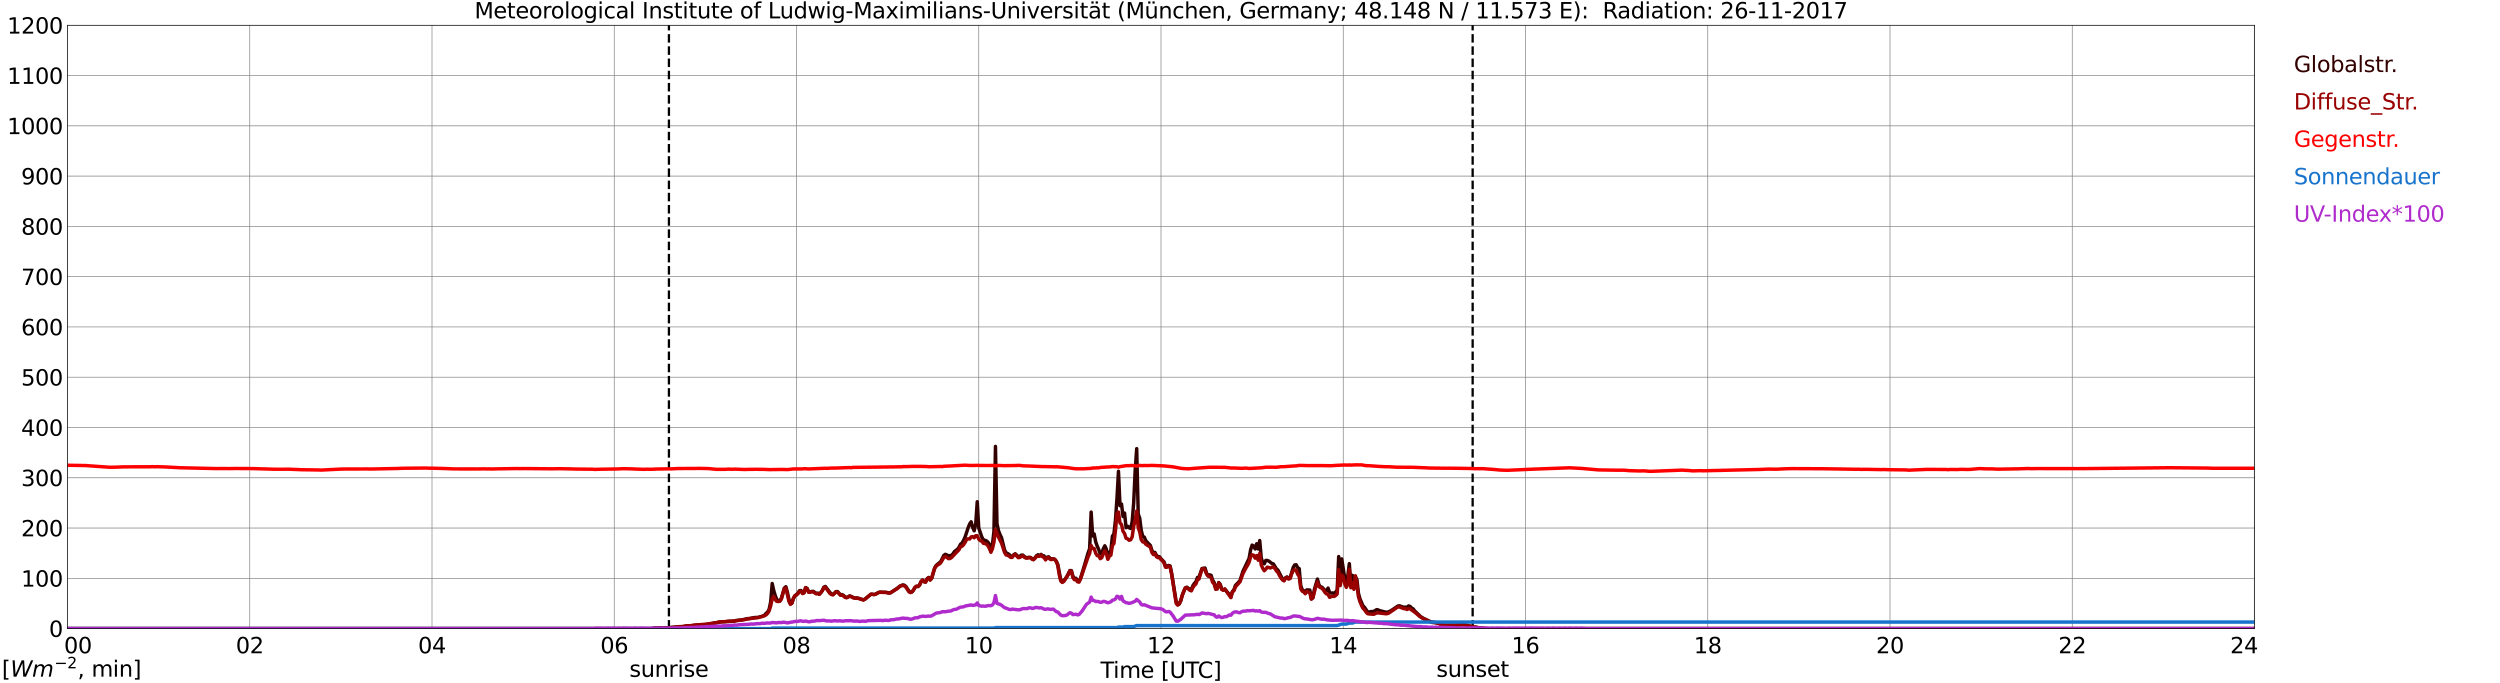 <?xml version="1.0" encoding="utf-8" standalone="no"?>
<!DOCTYPE svg PUBLIC "-//W3C//DTD SVG 1.1//EN"
  "http://www.w3.org/Graphics/SVG/1.1/DTD/svg11.dtd">
<svg xmlns:xlink="http://www.w3.org/1999/xlink" width="1085.4pt" height="296.64pt" viewBox="0 0 1085.4 296.64" xmlns="http://www.w3.org/2000/svg" version="1.1">
 <defs>
  <style type="text/css">*{stroke-linejoin: round; stroke-linecap: butt}</style>
 </defs>
 <g id="figure_1">
  <g id="patch_1">
   <path d="M 0 296.64 
L 1085.4 296.64 
L 1085.4 0 
L 0 0 
z
" style="fill: #ffffff"/>
  </g>
  <g id="axes_1">
   <g id="patch_2">
    <path d="M 29.306 272.909 
L 978.814 272.909 
L 978.814 10.976 
L 29.306 10.976 
z
" style="fill: #ffffff"/>
   </g>
   <g id="patch_3">
    <path d="M 978.814 272.909 
L 978.814 272.909 
L 978.814 10.976 
L 978.814 10.976 
z
" clip-path="url(#pb28e76fa7a)" style="fill: #d3d3d3; opacity: 0.25; stroke: #d3d3d3; stroke-linejoin: miter"/>
   </g>
   <g id="matplotlib.axis_1">
    <g id="xtick_1">
     <g id="line2d_1">
      <path d="M 29.306 272.909 
L 29.306 10.976 
" clip-path="url(#pb28e76fa7a)" style="fill: none; stroke: #808080; stroke-width: 0.3; stroke-linecap: square"/>
     </g>
     <g id="line2d_2"/>
     <g id="text_1">
      <!--    00 -->
      <g transform="translate(18.733 283.627) scale(0.095 -0.095)">
       <defs>
        <path id="DejaVuSans-20" transform="scale(0.016)"/>
        <path id="DejaVuSans-30" d="M 2034 4250 
Q 1547 4250 1301 3770 
Q 1056 3291 1056 2328 
Q 1056 1369 1301 889 
Q 1547 409 2034 409 
Q 2525 409 2770 889 
Q 3016 1369 3016 2328 
Q 3016 3291 2770 3770 
Q 2525 4250 2034 4250 
z
M 2034 4750 
Q 2819 4750 3233 4129 
Q 3647 3509 3647 2328 
Q 3647 1150 3233 529 
Q 2819 -91 2034 -91 
Q 1250 -91 836 529 
Q 422 1150 422 2328 
Q 422 3509 836 4129 
Q 1250 4750 2034 4750 
z
" transform="scale(0.016)"/>
       </defs>
       <use xlink:href="#DejaVuSans-20"/>
       <use xlink:href="#DejaVuSans-20" transform="translate(31.787 0)"/>
       <use xlink:href="#DejaVuSans-20" transform="translate(63.574 0)"/>
       <use xlink:href="#DejaVuSans-30" transform="translate(95.361 0)"/>
       <use xlink:href="#DejaVuSans-30" transform="translate(158.984 0)"/>
      </g>
     </g>
    </g>
    <g id="xtick_2">
     <g id="line2d_3">
      <path d="M 108.431 272.909 
L 108.431 10.976 
" clip-path="url(#pb28e76fa7a)" style="fill: none; stroke: #808080; stroke-width: 0.3; stroke-linecap: square"/>
     </g>
     <g id="line2d_4"/>
     <g id="text_2">
      <!-- 02 -->
      <g transform="translate(102.387 283.627) scale(0.095 -0.095)">
       <defs>
        <path id="DejaVuSans-32" d="M 1228 531 
L 3431 531 
L 3431 0 
L 469 0 
L 469 531 
Q 828 903 1448 1529 
Q 2069 2156 2228 2338 
Q 2531 2678 2651 2914 
Q 2772 3150 2772 3378 
Q 2772 3750 2511 3984 
Q 2250 4219 1831 4219 
Q 1534 4219 1204 4116 
Q 875 4013 500 3803 
L 500 4441 
Q 881 4594 1212 4672 
Q 1544 4750 1819 4750 
Q 2544 4750 2975 4387 
Q 3406 4025 3406 3419 
Q 3406 3131 3298 2873 
Q 3191 2616 2906 2266 
Q 2828 2175 2409 1742 
Q 1991 1309 1228 531 
z
" transform="scale(0.016)"/>
       </defs>
       <use xlink:href="#DejaVuSans-30"/>
       <use xlink:href="#DejaVuSans-32" transform="translate(63.623 0)"/>
      </g>
     </g>
    </g>
    <g id="xtick_3">
     <g id="line2d_5">
      <path d="M 187.557 272.909 
L 187.557 10.976 
" clip-path="url(#pb28e76fa7a)" style="fill: none; stroke: #808080; stroke-width: 0.3; stroke-linecap: square"/>
     </g>
     <g id="line2d_6"/>
     <g id="text_3">
      <!-- 04 -->
      <g transform="translate(181.513 283.627) scale(0.095 -0.095)">
       <defs>
        <path id="DejaVuSans-34" d="M 2419 4116 
L 825 1625 
L 2419 1625 
L 2419 4116 
z
M 2253 4666 
L 3047 4666 
L 3047 1625 
L 3713 1625 
L 3713 1100 
L 3047 1100 
L 3047 0 
L 2419 0 
L 2419 1100 
L 313 1100 
L 313 1709 
L 2253 4666 
z
" transform="scale(0.016)"/>
       </defs>
       <use xlink:href="#DejaVuSans-30"/>
       <use xlink:href="#DejaVuSans-34" transform="translate(63.623 0)"/>
      </g>
     </g>
    </g>
    <g id="xtick_4">
     <g id="line2d_7">
      <path d="M 266.683 272.909 
L 266.683 10.976 
" clip-path="url(#pb28e76fa7a)" style="fill: none; stroke: #808080; stroke-width: 0.3; stroke-linecap: square"/>
     </g>
     <g id="line2d_8"/>
     <g id="text_4">
      <!-- 06 -->
      <g transform="translate(260.638 283.627) scale(0.095 -0.095)">
       <defs>
        <path id="DejaVuSans-36" d="M 2113 2584 
Q 1688 2584 1439 2293 
Q 1191 2003 1191 1497 
Q 1191 994 1439 701 
Q 1688 409 2113 409 
Q 2538 409 2786 701 
Q 3034 994 3034 1497 
Q 3034 2003 2786 2293 
Q 2538 2584 2113 2584 
z
M 3366 4563 
L 3366 3988 
Q 3128 4100 2886 4159 
Q 2644 4219 2406 4219 
Q 1781 4219 1451 3797 
Q 1122 3375 1075 2522 
Q 1259 2794 1537 2939 
Q 1816 3084 2150 3084 
Q 2853 3084 3261 2657 
Q 3669 2231 3669 1497 
Q 3669 778 3244 343 
Q 2819 -91 2113 -91 
Q 1303 -91 875 529 
Q 447 1150 447 2328 
Q 447 3434 972 4092 
Q 1497 4750 2381 4750 
Q 2619 4750 2861 4703 
Q 3103 4656 3366 4563 
z
" transform="scale(0.016)"/>
       </defs>
       <use xlink:href="#DejaVuSans-30"/>
       <use xlink:href="#DejaVuSans-36" transform="translate(63.623 0)"/>
      </g>
     </g>
    </g>
    <g id="xtick_5">
     <g id="line2d_9">
      <path d="M 345.808 272.909 
L 345.808 10.976 
" clip-path="url(#pb28e76fa7a)" style="fill: none; stroke: #808080; stroke-width: 0.3; stroke-linecap: square"/>
     </g>
     <g id="line2d_10"/>
     <g id="text_5">
      <!-- 08 -->
      <g transform="translate(339.764 283.627) scale(0.095 -0.095)">
       <defs>
        <path id="DejaVuSans-38" d="M 2034 2216 
Q 1584 2216 1326 1975 
Q 1069 1734 1069 1313 
Q 1069 891 1326 650 
Q 1584 409 2034 409 
Q 2484 409 2743 651 
Q 3003 894 3003 1313 
Q 3003 1734 2745 1975 
Q 2488 2216 2034 2216 
z
M 1403 2484 
Q 997 2584 770 2862 
Q 544 3141 544 3541 
Q 544 4100 942 4425 
Q 1341 4750 2034 4750 
Q 2731 4750 3128 4425 
Q 3525 4100 3525 3541 
Q 3525 3141 3298 2862 
Q 3072 2584 2669 2484 
Q 3125 2378 3379 2068 
Q 3634 1759 3634 1313 
Q 3634 634 3220 271 
Q 2806 -91 2034 -91 
Q 1263 -91 848 271 
Q 434 634 434 1313 
Q 434 1759 690 2068 
Q 947 2378 1403 2484 
z
M 1172 3481 
Q 1172 3119 1398 2916 
Q 1625 2713 2034 2713 
Q 2441 2713 2670 2916 
Q 2900 3119 2900 3481 
Q 2900 3844 2670 4047 
Q 2441 4250 2034 4250 
Q 1625 4250 1398 4047 
Q 1172 3844 1172 3481 
z
" transform="scale(0.016)"/>
       </defs>
       <use xlink:href="#DejaVuSans-30"/>
       <use xlink:href="#DejaVuSans-38" transform="translate(63.623 0)"/>
      </g>
     </g>
    </g>
    <g id="xtick_6">
     <g id="line2d_11">
      <path d="M 424.934 272.909 
L 424.934 10.976 
" clip-path="url(#pb28e76fa7a)" style="fill: none; stroke: #808080; stroke-width: 0.3; stroke-linecap: square"/>
     </g>
     <g id="line2d_12"/>
     <g id="text_6">
      <!-- 10 -->
      <g transform="translate(418.89 283.627) scale(0.095 -0.095)">
       <defs>
        <path id="DejaVuSans-31" d="M 794 531 
L 1825 531 
L 1825 4091 
L 703 3866 
L 703 4441 
L 1819 4666 
L 2450 4666 
L 2450 531 
L 3481 531 
L 3481 0 
L 794 0 
L 794 531 
z
" transform="scale(0.016)"/>
       </defs>
       <use xlink:href="#DejaVuSans-31"/>
       <use xlink:href="#DejaVuSans-30" transform="translate(63.623 0)"/>
      </g>
     </g>
    </g>
    <g id="xtick_7">
     <g id="line2d_13">
      <path d="M 504.06 272.909 
L 504.06 10.976 
" clip-path="url(#pb28e76fa7a)" style="fill: none; stroke: #808080; stroke-width: 0.3; stroke-linecap: square"/>
     </g>
     <g id="line2d_14"/>
     <g id="text_7">
      <!-- 12 -->
      <g transform="translate(498.015 283.627) scale(0.095 -0.095)">
       <use xlink:href="#DejaVuSans-31"/>
       <use xlink:href="#DejaVuSans-32" transform="translate(63.623 0)"/>
      </g>
     </g>
    </g>
    <g id="xtick_8">
     <g id="line2d_15">
      <path d="M 583.185 272.909 
L 583.185 10.976 
" clip-path="url(#pb28e76fa7a)" style="fill: none; stroke: #808080; stroke-width: 0.3; stroke-linecap: square"/>
     </g>
     <g id="line2d_16"/>
     <g id="text_8">
      <!-- 14 -->
      <g transform="translate(577.141 283.627) scale(0.095 -0.095)">
       <use xlink:href="#DejaVuSans-31"/>
       <use xlink:href="#DejaVuSans-34" transform="translate(63.623 0)"/>
      </g>
     </g>
    </g>
    <g id="xtick_9">
     <g id="line2d_17">
      <path d="M 662.311 272.909 
L 662.311 10.976 
" clip-path="url(#pb28e76fa7a)" style="fill: none; stroke: #808080; stroke-width: 0.3; stroke-linecap: square"/>
     </g>
     <g id="line2d_18"/>
     <g id="text_9">
      <!-- 16 -->
      <g transform="translate(656.267 283.627) scale(0.095 -0.095)">
       <use xlink:href="#DejaVuSans-31"/>
       <use xlink:href="#DejaVuSans-36" transform="translate(63.623 0)"/>
      </g>
     </g>
    </g>
    <g id="xtick_10">
     <g id="line2d_19">
      <path d="M 741.437 272.909 
L 741.437 10.976 
" clip-path="url(#pb28e76fa7a)" style="fill: none; stroke: #808080; stroke-width: 0.3; stroke-linecap: square"/>
     </g>
     <g id="line2d_20"/>
     <g id="text_10">
      <!-- 18 -->
      <g transform="translate(735.392 283.627) scale(0.095 -0.095)">
       <use xlink:href="#DejaVuSans-31"/>
       <use xlink:href="#DejaVuSans-38" transform="translate(63.623 0)"/>
      </g>
     </g>
    </g>
    <g id="xtick_11">
     <g id="line2d_21">
      <path d="M 820.562 272.909 
L 820.562 10.976 
" clip-path="url(#pb28e76fa7a)" style="fill: none; stroke: #808080; stroke-width: 0.3; stroke-linecap: square"/>
     </g>
     <g id="line2d_22"/>
     <g id="text_11">
      <!-- 20 -->
      <g transform="translate(814.518 283.627) scale(0.095 -0.095)">
       <use xlink:href="#DejaVuSans-32"/>
       <use xlink:href="#DejaVuSans-30" transform="translate(63.623 0)"/>
      </g>
     </g>
    </g>
    <g id="xtick_12">
     <g id="line2d_23">
      <path d="M 899.688 272.909 
L 899.688 10.976 
" clip-path="url(#pb28e76fa7a)" style="fill: none; stroke: #808080; stroke-width: 0.3; stroke-linecap: square"/>
     </g>
     <g id="line2d_24"/>
     <g id="text_12">
      <!-- 22 -->
      <g transform="translate(893.644 283.627) scale(0.095 -0.095)">
       <use xlink:href="#DejaVuSans-32"/>
       <use xlink:href="#DejaVuSans-32" transform="translate(63.623 0)"/>
      </g>
     </g>
    </g>
    <g id="xtick_13">
     <g id="line2d_25">
      <path d="M 978.814 272.909 
L 978.814 10.976 
" clip-path="url(#pb28e76fa7a)" style="fill: none; stroke: #808080; stroke-width: 0.3; stroke-linecap: square"/>
     </g>
     <g id="line2d_26"/>
     <g id="text_13">
      <!-- 24    -->
      <g transform="translate(968.241 283.627) scale(0.095 -0.095)">
       <use xlink:href="#DejaVuSans-32"/>
       <use xlink:href="#DejaVuSans-34" transform="translate(63.623 0)"/>
       <use xlink:href="#DejaVuSans-20" transform="translate(127.246 0)"/>
       <use xlink:href="#DejaVuSans-20" transform="translate(159.033 0)"/>
       <use xlink:href="#DejaVuSans-20" transform="translate(190.82 0)"/>
      </g>
     </g>
    </g>
    <g id="text_14">
     <!-- Time [UTC] -->
     <g transform="translate(477.806 294.322) scale(0.095 -0.095)">
      <defs>
       <path id="DejaVuSans-54" d="M -19 4666 
L 3928 4666 
L 3928 4134 
L 2272 4134 
L 2272 0 
L 1638 0 
L 1638 4134 
L -19 4134 
L -19 4666 
z
" transform="scale(0.016)"/>
       <path id="DejaVuSans-69" d="M 603 3500 
L 1178 3500 
L 1178 0 
L 603 0 
L 603 3500 
z
M 603 4863 
L 1178 4863 
L 1178 4134 
L 603 4134 
L 603 4863 
z
" transform="scale(0.016)"/>
       <path id="DejaVuSans-6d" d="M 3328 2828 
Q 3544 3216 3844 3400 
Q 4144 3584 4550 3584 
Q 5097 3584 5394 3201 
Q 5691 2819 5691 2113 
L 5691 0 
L 5113 0 
L 5113 2094 
Q 5113 2597 4934 2840 
Q 4756 3084 4391 3084 
Q 3944 3084 3684 2787 
Q 3425 2491 3425 1978 
L 3425 0 
L 2847 0 
L 2847 2094 
Q 2847 2600 2669 2842 
Q 2491 3084 2119 3084 
Q 1678 3084 1418 2786 
Q 1159 2488 1159 1978 
L 1159 0 
L 581 0 
L 581 3500 
L 1159 3500 
L 1159 2956 
Q 1356 3278 1631 3431 
Q 1906 3584 2284 3584 
Q 2666 3584 2933 3390 
Q 3200 3197 3328 2828 
z
" transform="scale(0.016)"/>
       <path id="DejaVuSans-65" d="M 3597 1894 
L 3597 1613 
L 953 1613 
Q 991 1019 1311 708 
Q 1631 397 2203 397 
Q 2534 397 2845 478 
Q 3156 559 3463 722 
L 3463 178 
Q 3153 47 2828 -22 
Q 2503 -91 2169 -91 
Q 1331 -91 842 396 
Q 353 884 353 1716 
Q 353 2575 817 3079 
Q 1281 3584 2069 3584 
Q 2775 3584 3186 3129 
Q 3597 2675 3597 1894 
z
M 3022 2063 
Q 3016 2534 2758 2815 
Q 2500 3097 2075 3097 
Q 1594 3097 1305 2825 
Q 1016 2553 972 2059 
L 3022 2063 
z
" transform="scale(0.016)"/>
       <path id="DejaVuSans-5b" d="M 550 4863 
L 1875 4863 
L 1875 4416 
L 1125 4416 
L 1125 -397 
L 1875 -397 
L 1875 -844 
L 550 -844 
L 550 4863 
z
" transform="scale(0.016)"/>
       <path id="DejaVuSans-55" d="M 556 4666 
L 1191 4666 
L 1191 1831 
Q 1191 1081 1462 751 
Q 1734 422 2344 422 
Q 2950 422 3222 751 
Q 3494 1081 3494 1831 
L 3494 4666 
L 4128 4666 
L 4128 1753 
Q 4128 841 3676 375 
Q 3225 -91 2344 -91 
Q 1459 -91 1007 375 
Q 556 841 556 1753 
L 556 4666 
z
" transform="scale(0.016)"/>
       <path id="DejaVuSans-43" d="M 4122 4306 
L 4122 3641 
Q 3803 3938 3442 4084 
Q 3081 4231 2675 4231 
Q 1875 4231 1450 3742 
Q 1025 3253 1025 2328 
Q 1025 1406 1450 917 
Q 1875 428 2675 428 
Q 3081 428 3442 575 
Q 3803 722 4122 1019 
L 4122 359 
Q 3791 134 3420 21 
Q 3050 -91 2638 -91 
Q 1578 -91 968 557 
Q 359 1206 359 2328 
Q 359 3453 968 4101 
Q 1578 4750 2638 4750 
Q 3056 4750 3426 4639 
Q 3797 4528 4122 4306 
z
" transform="scale(0.016)"/>
       <path id="DejaVuSans-5d" d="M 1947 4863 
L 1947 -844 
L 622 -844 
L 622 -397 
L 1369 -397 
L 1369 4416 
L 622 4416 
L 622 4863 
L 1947 4863 
z
" transform="scale(0.016)"/>
      </defs>
      <use xlink:href="#DejaVuSans-54"/>
      <use xlink:href="#DejaVuSans-69" transform="translate(57.959 0)"/>
      <use xlink:href="#DejaVuSans-6d" transform="translate(85.742 0)"/>
      <use xlink:href="#DejaVuSans-65" transform="translate(183.154 0)"/>
      <use xlink:href="#DejaVuSans-20" transform="translate(244.678 0)"/>
      <use xlink:href="#DejaVuSans-5b" transform="translate(276.465 0)"/>
      <use xlink:href="#DejaVuSans-55" transform="translate(315.479 0)"/>
      <use xlink:href="#DejaVuSans-54" transform="translate(388.672 0)"/>
      <use xlink:href="#DejaVuSans-43" transform="translate(443.881 0)"/>
      <use xlink:href="#DejaVuSans-5d" transform="translate(513.705 0)"/>
     </g>
    </g>
   </g>
   <g id="matplotlib.axis_2">
    <g id="ytick_1">
     <g id="line2d_27">
      <path d="M 29.306 272.909 
L 978.814 272.909 
" clip-path="url(#pb28e76fa7a)" style="fill: none; stroke: #808080; stroke-width: 0.3; stroke-linecap: square"/>
     </g>
     <g id="line2d_28"/>
     <g id="text_15">
      <!-- 0 -->
      <g transform="translate(21.261 276.518) scale(0.095 -0.095)">
       <use xlink:href="#DejaVuSans-30"/>
      </g>
     </g>
    </g>
    <g id="ytick_2">
     <g id="line2d_29">
      <path d="M 29.306 251.081 
L 978.814 251.081 
" clip-path="url(#pb28e76fa7a)" style="fill: none; stroke: #808080; stroke-width: 0.3; stroke-linecap: square"/>
     </g>
     <g id="line2d_30"/>
     <g id="text_16">
      <!-- 100 -->
      <g transform="translate(9.173 254.69) scale(0.095 -0.095)">
       <use xlink:href="#DejaVuSans-31"/>
       <use xlink:href="#DejaVuSans-30" transform="translate(63.623 0)"/>
       <use xlink:href="#DejaVuSans-30" transform="translate(127.246 0)"/>
      </g>
     </g>
    </g>
    <g id="ytick_3">
     <g id="line2d_31">
      <path d="M 29.306 229.253 
L 978.814 229.253 
" clip-path="url(#pb28e76fa7a)" style="fill: none; stroke: #808080; stroke-width: 0.3; stroke-linecap: square"/>
     </g>
     <g id="line2d_32"/>
     <g id="text_17">
      <!-- 200 -->
      <g transform="translate(9.173 232.863) scale(0.095 -0.095)">
       <use xlink:href="#DejaVuSans-32"/>
       <use xlink:href="#DejaVuSans-30" transform="translate(63.623 0)"/>
       <use xlink:href="#DejaVuSans-30" transform="translate(127.246 0)"/>
      </g>
     </g>
    </g>
    <g id="ytick_4">
     <g id="line2d_33">
      <path d="M 29.306 207.426 
L 978.814 207.426 
" clip-path="url(#pb28e76fa7a)" style="fill: none; stroke: #808080; stroke-width: 0.3; stroke-linecap: square"/>
     </g>
     <g id="line2d_34"/>
     <g id="text_18">
      <!-- 300 -->
      <g transform="translate(9.173 211.035) scale(0.095 -0.095)">
       <defs>
        <path id="DejaVuSans-33" d="M 2597 2516 
Q 3050 2419 3304 2112 
Q 3559 1806 3559 1356 
Q 3559 666 3084 287 
Q 2609 -91 1734 -91 
Q 1441 -91 1130 -33 
Q 819 25 488 141 
L 488 750 
Q 750 597 1062 519 
Q 1375 441 1716 441 
Q 2309 441 2620 675 
Q 2931 909 2931 1356 
Q 2931 1769 2642 2001 
Q 2353 2234 1838 2234 
L 1294 2234 
L 1294 2753 
L 1863 2753 
Q 2328 2753 2575 2939 
Q 2822 3125 2822 3475 
Q 2822 3834 2567 4026 
Q 2313 4219 1838 4219 
Q 1578 4219 1281 4162 
Q 984 4106 628 3988 
L 628 4550 
Q 988 4650 1302 4700 
Q 1616 4750 1894 4750 
Q 2613 4750 3031 4423 
Q 3450 4097 3450 3541 
Q 3450 3153 3228 2886 
Q 3006 2619 2597 2516 
z
" transform="scale(0.016)"/>
       </defs>
       <use xlink:href="#DejaVuSans-33"/>
       <use xlink:href="#DejaVuSans-30" transform="translate(63.623 0)"/>
       <use xlink:href="#DejaVuSans-30" transform="translate(127.246 0)"/>
      </g>
     </g>
    </g>
    <g id="ytick_5">
     <g id="line2d_35">
      <path d="M 29.306 185.598 
L 978.814 185.598 
" clip-path="url(#pb28e76fa7a)" style="fill: none; stroke: #808080; stroke-width: 0.3; stroke-linecap: square"/>
     </g>
     <g id="line2d_36"/>
     <g id="text_19">
      <!-- 400 -->
      <g transform="translate(9.173 189.207) scale(0.095 -0.095)">
       <use xlink:href="#DejaVuSans-34"/>
       <use xlink:href="#DejaVuSans-30" transform="translate(63.623 0)"/>
       <use xlink:href="#DejaVuSans-30" transform="translate(127.246 0)"/>
      </g>
     </g>
    </g>
    <g id="ytick_6">
     <g id="line2d_37">
      <path d="M 29.306 163.77 
L 978.814 163.77 
" clip-path="url(#pb28e76fa7a)" style="fill: none; stroke: #808080; stroke-width: 0.3; stroke-linecap: square"/>
     </g>
     <g id="line2d_38"/>
     <g id="text_20">
      <!-- 500 -->
      <g transform="translate(9.173 167.379) scale(0.095 -0.095)">
       <defs>
        <path id="DejaVuSans-35" d="M 691 4666 
L 3169 4666 
L 3169 4134 
L 1269 4134 
L 1269 2991 
Q 1406 3038 1543 3061 
Q 1681 3084 1819 3084 
Q 2600 3084 3056 2656 
Q 3513 2228 3513 1497 
Q 3513 744 3044 326 
Q 2575 -91 1722 -91 
Q 1428 -91 1123 -41 
Q 819 9 494 109 
L 494 744 
Q 775 591 1075 516 
Q 1375 441 1709 441 
Q 2250 441 2565 725 
Q 2881 1009 2881 1497 
Q 2881 1984 2565 2268 
Q 2250 2553 1709 2553 
Q 1456 2553 1204 2497 
Q 953 2441 691 2322 
L 691 4666 
z
" transform="scale(0.016)"/>
       </defs>
       <use xlink:href="#DejaVuSans-35"/>
       <use xlink:href="#DejaVuSans-30" transform="translate(63.623 0)"/>
       <use xlink:href="#DejaVuSans-30" transform="translate(127.246 0)"/>
      </g>
     </g>
    </g>
    <g id="ytick_7">
     <g id="line2d_39">
      <path d="M 29.306 141.942 
L 978.814 141.942 
" clip-path="url(#pb28e76fa7a)" style="fill: none; stroke: #808080; stroke-width: 0.3; stroke-linecap: square"/>
     </g>
     <g id="line2d_40"/>
     <g id="text_21">
      <!-- 600 -->
      <g transform="translate(9.173 145.551) scale(0.095 -0.095)">
       <use xlink:href="#DejaVuSans-36"/>
       <use xlink:href="#DejaVuSans-30" transform="translate(63.623 0)"/>
       <use xlink:href="#DejaVuSans-30" transform="translate(127.246 0)"/>
      </g>
     </g>
    </g>
    <g id="ytick_8">
     <g id="line2d_41">
      <path d="M 29.306 120.114 
L 978.814 120.114 
" clip-path="url(#pb28e76fa7a)" style="fill: none; stroke: #808080; stroke-width: 0.3; stroke-linecap: square"/>
     </g>
     <g id="line2d_42"/>
     <g id="text_22">
      <!-- 700 -->
      <g transform="translate(9.173 123.724) scale(0.095 -0.095)">
       <defs>
        <path id="DejaVuSans-37" d="M 525 4666 
L 3525 4666 
L 3525 4397 
L 1831 0 
L 1172 0 
L 2766 4134 
L 525 4134 
L 525 4666 
z
" transform="scale(0.016)"/>
       </defs>
       <use xlink:href="#DejaVuSans-37"/>
       <use xlink:href="#DejaVuSans-30" transform="translate(63.623 0)"/>
       <use xlink:href="#DejaVuSans-30" transform="translate(127.246 0)"/>
      </g>
     </g>
    </g>
    <g id="ytick_9">
     <g id="line2d_43">
      <path d="M 29.306 98.287 
L 978.814 98.287 
" clip-path="url(#pb28e76fa7a)" style="fill: none; stroke: #808080; stroke-width: 0.3; stroke-linecap: square"/>
     </g>
     <g id="line2d_44"/>
     <g id="text_23">
      <!-- 800 -->
      <g transform="translate(9.173 101.896) scale(0.095 -0.095)">
       <use xlink:href="#DejaVuSans-38"/>
       <use xlink:href="#DejaVuSans-30" transform="translate(63.623 0)"/>
       <use xlink:href="#DejaVuSans-30" transform="translate(127.246 0)"/>
      </g>
     </g>
    </g>
    <g id="ytick_10">
     <g id="line2d_45">
      <path d="M 29.306 76.459 
L 978.814 76.459 
" clip-path="url(#pb28e76fa7a)" style="fill: none; stroke: #808080; stroke-width: 0.3; stroke-linecap: square"/>
     </g>
     <g id="line2d_46"/>
     <g id="text_24">
      <!-- 900 -->
      <g transform="translate(9.173 80.068) scale(0.095 -0.095)">
       <defs>
        <path id="DejaVuSans-39" d="M 703 97 
L 703 672 
Q 941 559 1184 500 
Q 1428 441 1663 441 
Q 2288 441 2617 861 
Q 2947 1281 2994 2138 
Q 2813 1869 2534 1725 
Q 2256 1581 1919 1581 
Q 1219 1581 811 2004 
Q 403 2428 403 3163 
Q 403 3881 828 4315 
Q 1253 4750 1959 4750 
Q 2769 4750 3195 4129 
Q 3622 3509 3622 2328 
Q 3622 1225 3098 567 
Q 2575 -91 1691 -91 
Q 1453 -91 1209 -44 
Q 966 3 703 97 
z
M 1959 2075 
Q 2384 2075 2632 2365 
Q 2881 2656 2881 3163 
Q 2881 3666 2632 3958 
Q 2384 4250 1959 4250 
Q 1534 4250 1286 3958 
Q 1038 3666 1038 3163 
Q 1038 2656 1286 2365 
Q 1534 2075 1959 2075 
z
" transform="scale(0.016)"/>
       </defs>
       <use xlink:href="#DejaVuSans-39"/>
       <use xlink:href="#DejaVuSans-30" transform="translate(63.623 0)"/>
       <use xlink:href="#DejaVuSans-30" transform="translate(127.246 0)"/>
      </g>
     </g>
    </g>
    <g id="ytick_11">
     <g id="line2d_47">
      <path d="M 29.306 54.631 
L 978.814 54.631 
" clip-path="url(#pb28e76fa7a)" style="fill: none; stroke: #808080; stroke-width: 0.3; stroke-linecap: square"/>
     </g>
     <g id="line2d_48"/>
     <g id="text_25">
      <!-- 1000 -->
      <g transform="translate(3.128 58.24) scale(0.095 -0.095)">
       <use xlink:href="#DejaVuSans-31"/>
       <use xlink:href="#DejaVuSans-30" transform="translate(63.623 0)"/>
       <use xlink:href="#DejaVuSans-30" transform="translate(127.246 0)"/>
       <use xlink:href="#DejaVuSans-30" transform="translate(190.869 0)"/>
      </g>
     </g>
    </g>
    <g id="ytick_12">
     <g id="line2d_49">
      <path d="M 29.306 32.803 
L 978.814 32.803 
" clip-path="url(#pb28e76fa7a)" style="fill: none; stroke: #808080; stroke-width: 0.3; stroke-linecap: square"/>
     </g>
     <g id="line2d_50"/>
     <g id="text_26">
      <!-- 1100 -->
      <g transform="translate(3.128 36.413) scale(0.095 -0.095)">
       <use xlink:href="#DejaVuSans-31"/>
       <use xlink:href="#DejaVuSans-31" transform="translate(63.623 0)"/>
       <use xlink:href="#DejaVuSans-30" transform="translate(127.246 0)"/>
       <use xlink:href="#DejaVuSans-30" transform="translate(190.869 0)"/>
      </g>
     </g>
    </g>
    <g id="ytick_13">
     <g id="line2d_51">
      <path d="M 29.306 10.976 
L 978.814 10.976 
" clip-path="url(#pb28e76fa7a)" style="fill: none; stroke: #808080; stroke-width: 0.3; stroke-linecap: square"/>
     </g>
     <g id="line2d_52"/>
     <g id="text_27">
      <!-- 1200 -->
      <g transform="translate(3.128 14.585) scale(0.095 -0.095)">
       <use xlink:href="#DejaVuSans-31"/>
       <use xlink:href="#DejaVuSans-32" transform="translate(63.623 0)"/>
       <use xlink:href="#DejaVuSans-30" transform="translate(127.246 0)"/>
       <use xlink:href="#DejaVuSans-30" transform="translate(190.869 0)"/>
      </g>
     </g>
    </g>
   </g>
   <g id="line2d_53">
    <path d="M 290.42 272.909 
L 290.42 10.976 
" clip-path="url(#pb28e76fa7a)" style="fill: none; stroke-dasharray: 3.7,1.6; stroke-dashoffset: 0; stroke: #000000"/>
   </g>
   <g id="line2d_54">
    <path d="M 639.365 272.909 
L 639.365 10.976 
" clip-path="url(#pb28e76fa7a)" style="fill: none; stroke-dasharray: 3.7,1.6; stroke-dashoffset: 0; stroke: #000000"/>
   </g>
   <g id="line2d_55">
    <path d="M 29.306 272.909 
L 283.167 272.909 
L 283.827 272.682 
L 289.102 272.592 
L 295.696 272.088 
L 296.355 272.06 
L 298.333 271.704 
L 299.652 271.673 
L 302.949 271.348 
L 305.586 271.289 
L 306.905 271.082 
L 313.499 269.897 
L 314.158 269.956 
L 316.796 269.779 
L 317.455 269.807 
L 318.774 269.661 
L 319.433 269.423 
L 322.071 269.126 
L 324.708 268.565 
L 325.368 268.535 
L 326.686 268.268 
L 328.005 268.061 
L 328.665 268.089 
L 329.324 268.002 
L 331.302 267.439 
L 331.961 267.055 
L 332.621 266.254 
L 333.28 265.78 
L 333.94 264.448 
L 334.599 261.307 
L 335.258 253.34 
L 335.918 256.361 
L 336.577 258.583 
L 337.236 260.212 
L 337.896 260.775 
L 338.555 260.744 
L 339.215 259.827 
L 340.533 255.296 
L 341.193 254.733 
L 341.852 257.132 
L 342.512 260.212 
L 343.171 262.019 
L 343.83 261.842 
L 344.49 259.797 
L 345.149 258.614 
L 345.808 258.169 
L 346.468 257.398 
L 347.127 256.451 
L 347.787 256.392 
L 348.446 257.487 
L 349.105 257.25 
L 349.765 255.148 
L 350.424 255.473 
L 351.083 257.042 
L 351.743 257.014 
L 352.402 256.776 
L 353.062 256.717 
L 354.38 257.636 
L 355.04 257.518 
L 355.699 257.992 
L 356.359 257.339 
L 357.018 256.392 
L 357.677 254.94 
L 358.337 254.615 
L 360.315 257.221 
L 360.974 257.813 
L 361.634 258.079 
L 362.293 257.546 
L 362.952 256.835 
L 363.612 256.835 
L 364.93 258.286 
L 365.59 258.138 
L 366.249 258.524 
L 366.909 259.175 
L 367.568 259.441 
L 368.887 258.701 
L 369.546 258.939 
L 370.865 259.59 
L 371.524 259.648 
L 372.184 259.59 
L 374.821 260.419 
L 375.481 260.153 
L 378.118 257.992 
L 378.777 257.961 
L 379.437 258.11 
L 380.096 258.02 
L 381.415 257.221 
L 382.074 257.073 
L 384.712 257.162 
L 386.031 257.429 
L 386.69 257.339 
L 389.987 255.089 
L 390.646 254.497 
L 391.965 253.934 
L 392.624 254.082 
L 393.284 254.615 
L 394.603 256.599 
L 395.262 257.162 
L 395.921 256.955 
L 396.581 256.213 
L 397.24 255.03 
L 397.899 254.556 
L 398.559 254.643 
L 399.218 254.082 
L 399.878 252.572 
L 400.537 251.83 
L 401.196 252.482 
L 401.856 252.718 
L 402.515 251.297 
L 403.175 250.706 
L 403.834 251.712 
L 404.493 251.061 
L 405.812 246.558 
L 406.471 245.463 
L 408.45 243.804 
L 409.768 241.11 
L 410.428 240.665 
L 411.087 240.931 
L 411.746 241.317 
L 413.065 241.138 
L 413.725 240.488 
L 414.384 239.48 
L 415.703 238.473 
L 416.362 237.613 
L 417.022 236.282 
L 417.681 235.808 
L 418.34 234.623 
L 419 233.171 
L 420.318 229.173 
L 420.978 227.485 
L 421.637 226.538 
L 422.297 228.996 
L 422.956 230.447 
L 423.615 227.516 
L 424.275 217.831 
L 424.934 229.234 
L 426.253 233.112 
L 426.912 234.326 
L 428.231 234.8 
L 428.89 235.363 
L 429.55 236.31 
L 430.209 237.969 
L 430.869 236.459 
L 431.528 230.744 
L 432.187 193.812 
L 432.847 227.367 
L 433.506 230.388 
L 434.165 232.106 
L 434.825 233.438 
L 436.144 238.799 
L 436.803 240.043 
L 437.462 240.309 
L 438.122 240.754 
L 438.781 241.405 
L 439.44 241.612 
L 440.1 240.872 
L 440.759 240.427 
L 442.078 241.643 
L 442.737 241.584 
L 443.397 241.021 
L 444.056 240.99 
L 444.716 241.612 
L 445.375 242.057 
L 446.034 242.116 
L 446.694 241.937 
L 447.353 241.999 
L 448.672 242.915 
L 449.331 242.206 
L 449.991 241.287 
L 450.65 240.872 
L 451.309 241.256 
L 451.969 240.695 
L 452.628 241.256 
L 453.287 241.346 
L 453.947 242.531 
L 454.606 241.909 
L 455.266 241.73 
L 455.925 242.413 
L 456.584 242.708 
L 457.244 242.559 
L 457.903 242.797 
L 458.563 243.568 
L 459.222 244.989 
L 460.541 251.771 
L 461.2 252.6 
L 461.859 252.096 
L 462.519 251.328 
L 463.178 250.319 
L 464.497 247.713 
L 465.156 247.744 
L 465.816 250.173 
L 466.475 251.179 
L 467.134 251.061 
L 467.794 252.096 
L 468.453 252.303 
L 469.113 251.09 
L 471.091 244.544 
L 472.409 240.014 
L 473.069 238.266 
L 473.728 222.332 
L 474.388 232.698 
L 475.047 231.809 
L 475.706 235.245 
L 476.366 237.14 
L 477.025 238.563 
L 477.685 240.457 
L 478.344 240.22 
L 479.003 238.297 
L 479.663 236.963 
L 480.322 238.384 
L 480.981 241.405 
L 481.641 240.043 
L 482.3 238.978 
L 482.96 232.787 
L 483.619 231.809 
L 484.278 225.916 
L 484.938 216.438 
L 485.597 204.621 
L 486.256 219.549 
L 486.916 218.837 
L 487.575 224.257 
L 488.235 222.746 
L 488.894 229.114 
L 489.553 228.463 
L 490.213 229.144 
L 490.872 229.441 
L 491.532 226.597 
L 492.191 218.453 
L 492.85 204.147 
L 493.51 194.787 
L 494.169 223.161 
L 494.828 225.027 
L 495.488 230.329 
L 496.147 232.875 
L 496.807 233.202 
L 497.466 234.771 
L 499.444 236.814 
L 500.103 238.888 
L 500.763 240.132 
L 501.422 239.835 
L 502.082 241.138 
L 502.741 241.643 
L 503.4 241.73 
L 504.06 242.621 
L 505.379 243.924 
L 506.038 245.967 
L 506.697 245.818 
L 507.357 245.493 
L 508.016 245.7 
L 508.675 248.839 
L 510.654 261.22 
L 511.313 262.344 
L 511.972 262.196 
L 512.632 260.805 
L 513.291 258.435 
L 514.61 255.237 
L 515.269 254.94 
L 516.588 255.888 
L 517.247 255.888 
L 517.907 254.259 
L 518.566 253.281 
L 519.226 252.541 
L 519.885 250.706 
L 520.544 250.616 
L 521.863 246.825 
L 523.182 246.617 
L 523.841 248.868 
L 524.501 249.728 
L 525.16 249.551 
L 525.819 249.817 
L 526.479 251.889 
L 527.138 252.925 
L 527.797 255.178 
L 528.457 255.355 
L 529.116 252.925 
L 529.776 253.668 
L 530.435 255.8 
L 531.094 256.154 
L 531.754 255.8 
L 533.073 257.37 
L 533.732 258.079 
L 534.391 259.234 
L 535.051 256.835 
L 535.71 256.095 
L 536.369 254.17 
L 537.688 252.808 
L 538.348 252.037 
L 539.666 247.951 
L 542.304 242.442 
L 542.963 238.709 
L 543.623 236.666 
L 544.282 237.052 
L 544.941 238.325 
L 545.601 236.074 
L 546.26 238.355 
L 546.919 234.682 
L 547.579 242.175 
L 548.238 244.367 
L 548.898 244.782 
L 549.557 243.302 
L 550.216 243.33 
L 550.876 243.596 
L 552.195 244.633 
L 552.854 244.84 
L 554.173 246.973 
L 554.832 247.536 
L 556.81 251.356 
L 557.47 251.95 
L 558.129 250.823 
L 558.788 250.468 
L 559.448 251.12 
L 560.107 250.941 
L 561.426 246.44 
L 562.085 245.286 
L 562.745 245.196 
L 563.404 246.499 
L 564.063 246.855 
L 564.723 254.2 
L 565.382 256.095 
L 566.042 256.451 
L 566.701 257.132 
L 567.36 256.095 
L 568.679 256.184 
L 569.338 259.976 
L 569.998 259.472 
L 570.657 255.888 
L 571.976 251.415 
L 572.635 253.903 
L 573.295 254.763 
L 573.954 254.94 
L 575.273 256.333 
L 575.932 256.54 
L 576.592 255.324 
L 577.251 257.28 
L 577.91 257.487 
L 578.57 257.429 
L 579.229 257.636 
L 579.889 257.042 
L 580.548 256.184 
L 581.207 241.643 
L 581.867 251.622 
L 582.526 242.649 
L 583.845 251.09 
L 584.504 253.163 
L 585.164 250.025 
L 585.823 244.723 
L 586.482 254.082 
L 587.142 249.787 
L 587.801 253.46 
L 588.46 250.409 
L 589.12 251.622 
L 589.779 257.605 
L 590.439 260.004 
L 591.757 263.056 
L 592.417 263.678 
L 593.736 265.662 
L 594.395 265.721 
L 595.054 265.544 
L 596.373 265.483 
L 597.692 264.684 
L 598.351 264.802 
L 599.011 265.129 
L 601.648 265.78 
L 602.307 265.78 
L 602.967 265.603 
L 604.286 264.891 
L 606.923 263.115 
L 607.582 262.997 
L 609.561 263.706 
L 610.22 263.558 
L 610.879 263.796 
L 611.539 263.084 
L 612.198 263.263 
L 612.858 263.973 
L 613.517 264.328 
L 614.176 265.217 
L 616.814 267.736 
L 618.133 268.535 
L 620.77 269.779 
L 622.089 270.193 
L 624.067 270.429 
L 626.705 271.379 
L 628.683 271.466 
L 632.639 271.379 
L 633.958 271.259 
L 634.617 271.171 
L 636.595 271.379 
L 638.573 271.97 
L 640.552 272.326 
L 643.848 272.828 
L 645.167 272.909 
L 978.154 272.909 
L 978.154 272.909 
" clip-path="url(#pb28e76fa7a)" style="fill: none; stroke: #330000; stroke-width: 1.5; stroke-linecap: square"/>
   </g>
   <g id="line2d_56">
    <path d="M 29.306 272.909 
L 283.167 272.909 
L 284.486 272.723 
L 289.102 272.64 
L 291.08 272.472 
L 293.058 272.263 
L 295.036 272.053 
L 296.355 272.053 
L 298.333 271.676 
L 300.311 271.632 
L 301.63 271.381 
L 306.905 270.962 
L 310.861 270.375 
L 312.18 270.08 
L 315.477 269.829 
L 316.136 269.702 
L 318.774 269.617 
L 323.39 268.989 
L 324.049 268.779 
L 329.324 268.107 
L 331.961 267.31 
L 332.621 266.932 
L 333.28 266.302 
L 333.94 265.169 
L 334.599 263.027 
L 335.258 260.048 
L 335.918 258.915 
L 336.577 260.34 
L 337.236 261.098 
L 337.896 261.139 
L 338.555 261.054 
L 339.215 260.172 
L 340.533 255.556 
L 341.193 255.305 
L 342.512 261.054 
L 343.171 262.399 
L 343.83 261.853 
L 344.49 259.67 
L 345.149 258.62 
L 345.808 258.284 
L 346.468 257.739 
L 347.127 256.732 
L 347.787 256.732 
L 348.446 257.697 
L 349.105 257.402 
L 349.765 255.137 
L 350.424 255.641 
L 351.083 257.151 
L 351.743 257.11 
L 352.402 256.898 
L 353.062 256.983 
L 354.38 257.824 
L 355.04 257.697 
L 355.699 258.033 
L 357.018 256.479 
L 357.677 255.137 
L 358.337 254.927 
L 360.315 257.656 
L 360.974 258.116 
L 361.634 258.284 
L 362.952 256.983 
L 363.612 257.066 
L 364.93 258.452 
L 365.59 258.411 
L 366.249 258.788 
L 366.909 259.376 
L 367.568 259.502 
L 368.887 258.915 
L 369.546 259.039 
L 370.206 259.461 
L 370.865 259.627 
L 372.843 259.838 
L 374.821 260.508 
L 375.481 260.172 
L 378.118 257.99 
L 379.437 258.158 
L 380.096 257.99 
L 381.415 257.278 
L 382.074 257.151 
L 384.712 257.234 
L 386.031 257.529 
L 386.69 257.319 
L 388.668 256.06 
L 389.328 255.724 
L 390.646 254.632 
L 391.306 254.255 
L 391.965 254.213 
L 392.624 254.338 
L 393.284 254.883 
L 394.603 256.898 
L 395.262 257.278 
L 395.921 257.025 
L 396.581 256.187 
L 397.24 255.01 
L 397.899 254.506 
L 398.559 254.632 
L 399.218 253.96 
L 399.878 252.45 
L 400.537 251.862 
L 401.196 252.618 
L 401.856 252.701 
L 402.515 251.275 
L 403.175 250.854 
L 403.834 251.862 
L 404.493 251.064 
L 405.153 248.671 
L 405.812 246.698 
L 406.471 245.775 
L 407.131 245.229 
L 407.79 244.893 
L 408.45 244.306 
L 409.768 242.04 
L 410.428 241.619 
L 411.087 241.999 
L 411.746 242.544 
L 412.406 242.501 
L 413.065 242.123 
L 415.043 240.025 
L 416.362 238.681 
L 417.022 237.338 
L 417.681 237.17 
L 418.34 236.498 
L 419 235.492 
L 419.659 234.191 
L 420.318 233.896 
L 420.978 234.023 
L 421.637 233.099 
L 422.297 232.973 
L 422.956 233.477 
L 423.615 232.595 
L 424.275 232.595 
L 424.934 234.064 
L 425.593 234.736 
L 426.253 234.904 
L 426.912 235.869 
L 427.572 235.952 
L 428.231 236.247 
L 428.89 236.876 
L 429.55 238.135 
L 430.209 239.772 
L 430.869 238.262 
L 431.528 235.407 
L 432.187 229.95 
L 433.506 233.224 
L 434.825 235.828 
L 436.144 239.857 
L 436.803 240.949 
L 437.462 241.073 
L 438.122 241.453 
L 438.781 241.999 
L 439.44 241.999 
L 440.1 241.073 
L 440.759 240.695 
L 442.078 242.123 
L 442.737 242.04 
L 443.397 241.577 
L 444.056 241.326 
L 444.716 241.913 
L 445.375 242.291 
L 446.034 242.332 
L 446.694 242.123 
L 447.353 242.208 
L 448.012 242.754 
L 448.672 243.005 
L 449.331 242.459 
L 449.991 241.577 
L 450.65 241.494 
L 451.309 241.536 
L 451.969 240.949 
L 452.628 241.704 
L 453.287 242.04 
L 453.947 243.09 
L 454.606 242.164 
L 455.266 242.081 
L 455.925 242.837 
L 456.584 242.963 
L 457.244 242.586 
L 457.903 242.878 
L 458.563 243.801 
L 459.222 245.397 
L 459.881 249.47 
L 460.541 252.24 
L 461.2 252.869 
L 461.859 252.45 
L 463.838 249.426 
L 464.497 247.916 
L 465.156 247.957 
L 465.816 250.771 
L 466.475 251.694 
L 467.134 251.568 
L 467.794 252.576 
L 468.453 252.744 
L 469.113 251.4 
L 472.409 241.745 
L 473.069 240.318 
L 473.728 236.834 
L 474.388 238.135 
L 475.047 238.179 
L 475.706 240.15 
L 476.366 241.241 
L 477.025 241.2 
L 477.685 242.544 
L 478.344 242.123 
L 479.003 240.444 
L 479.663 239.143 
L 480.322 240.361 
L 480.981 242.837 
L 481.641 241.494 
L 482.3 241.032 
L 482.96 236.834 
L 483.619 235.996 
L 484.278 230.454 
L 484.938 223.109 
L 485.597 222.31 
L 486.256 227.053 
L 486.916 227.725 
L 487.575 230.663 
L 488.235 231.63 
L 488.894 233.686 
L 489.553 233.938 
L 490.213 234.568 
L 490.872 234.359 
L 491.532 233.141 
L 492.191 228.566 
L 492.85 225.794 
L 493.51 221.849 
L 494.169 229.153 
L 494.828 231 
L 495.488 234.315 
L 496.147 235.282 
L 496.807 235.365 
L 497.466 236.288 
L 499.444 237.548 
L 500.103 239.857 
L 500.763 240.781 
L 501.422 240.361 
L 502.082 241.704 
L 502.741 242.123 
L 503.4 242.081 
L 504.06 243.005 
L 504.719 243.468 
L 505.379 244.474 
L 506.038 246.279 
L 506.697 246.279 
L 507.357 245.775 
L 508.016 246.111 
L 508.675 249.426 
L 510.654 261.977 
L 511.313 262.735 
L 511.972 262.189 
L 512.632 260.762 
L 513.291 258.452 
L 513.95 256.647 
L 514.61 255.305 
L 515.269 255.095 
L 516.588 256.311 
L 517.247 256.521 
L 517.907 255.095 
L 518.566 254.128 
L 519.226 253.541 
L 519.885 251.694 
L 520.544 251.4 
L 521.863 247.034 
L 522.522 246.866 
L 523.182 247.538 
L 523.841 249.258 
L 524.501 250.14 
L 525.16 250.225 
L 525.819 250.813 
L 526.479 252.827 
L 527.138 253.541 
L 527.797 255.85 
L 528.457 255.765 
L 529.116 253.037 
L 529.776 254.045 
L 530.435 255.933 
L 531.094 256.228 
L 531.754 255.682 
L 534.391 259.461 
L 535.051 256.942 
L 535.71 256.521 
L 536.369 254.8 
L 538.348 252.618 
L 539.666 248.966 
L 540.985 246.488 
L 541.644 245.439 
L 542.304 244.138 
L 542.963 241.745 
L 543.623 240.863 
L 544.282 241.073 
L 544.941 242.332 
L 545.601 241.2 
L 546.26 243.214 
L 546.919 240.276 
L 547.579 245.273 
L 548.238 246.742 
L 548.898 247.789 
L 549.557 247.119 
L 550.216 246.237 
L 550.876 246.364 
L 551.535 246.615 
L 552.195 246.237 
L 552.854 246.237 
L 553.513 246.783 
L 554.173 247.875 
L 554.832 248.503 
L 555.491 249.848 
L 556.151 250.939 
L 556.81 251.777 
L 557.47 252.199 
L 558.129 251.064 
L 558.788 250.771 
L 559.448 251.4 
L 560.107 251.19 
L 560.766 249.175 
L 561.426 247.833 
L 562.085 247.37 
L 562.745 247.621 
L 563.404 249.302 
L 564.063 250.267 
L 564.723 255.597 
L 565.382 256.689 
L 566.042 256.983 
L 566.701 257.78 
L 567.36 256.732 
L 568.679 257.402 
L 569.338 260.131 
L 569.998 259.585 
L 571.317 254.464 
L 571.976 252.659 
L 572.635 254.674 
L 573.295 255.137 
L 573.954 255.429 
L 574.613 256.228 
L 575.273 257.234 
L 575.932 257.865 
L 576.592 258.033 
L 577.251 259.334 
L 578.57 258.83 
L 579.229 258.956 
L 579.889 258.535 
L 580.548 257.865 
L 581.207 247.329 
L 581.867 254.255 
L 582.526 249.68 
L 583.185 250.35 
L 583.845 253.458 
L 584.504 255.01 
L 585.164 253.751 
L 585.823 247.119 
L 586.482 255.178 
L 587.142 253.037 
L 587.801 255.85 
L 588.46 249.972 
L 589.12 253.877 
L 589.779 259.081 
L 590.439 261.222 
L 591.098 262.818 
L 591.757 264.077 
L 592.417 264.75 
L 593.076 265.714 
L 593.736 266.428 
L 594.395 266.555 
L 595.714 266.638 
L 596.373 266.721 
L 597.692 266.133 
L 598.351 266.092 
L 601.648 266.47 
L 602.307 266.428 
L 602.967 266.175 
L 604.945 264.833 
L 606.264 263.909 
L 606.923 263.532 
L 607.582 263.532 
L 609.561 264.287 
L 610.22 264.245 
L 610.879 264.623 
L 611.539 264.245 
L 612.198 264.372 
L 614.176 265.756 
L 615.495 266.847 
L 616.154 267.478 
L 618.133 268.738 
L 620.111 269.534 
L 620.77 269.912 
L 622.089 270.289 
L 622.748 270.248 
L 624.726 270.709 
L 625.386 271.045 
L 627.364 271.466 
L 632.639 271.422 
L 635.276 271.171 
L 636.595 271.466 
L 637.914 271.8 
L 641.211 272.389 
L 642.53 272.557 
L 645.827 272.909 
L 978.154 272.909 
L 978.154 272.909 
" clip-path="url(#pb28e76fa7a)" style="fill: none; stroke: #990000; stroke-width: 1.5; stroke-linecap: square"/>
   </g>
   <g id="line2d_57">
    <path d="M 29.306 201.995 
L 37.218 202.126 
L 38.537 202.224 
L 45.131 202.693 
L 47.768 202.864 
L 50.406 202.82 
L 53.703 202.689 
L 63.594 202.661 
L 64.912 202.667 
L 66.231 202.602 
L 67.55 202.669 
L 68.209 202.597 
L 69.528 202.671 
L 70.847 202.689 
L 74.144 202.848 
L 78.1 203.077 
L 93.925 203.438 
L 95.244 203.405 
L 99.86 203.44 
L 102.497 203.396 
L 103.816 203.405 
L 109.75 203.44 
L 118.982 203.717 
L 120.3 203.721 
L 123.597 203.724 
L 124.916 203.691 
L 128.872 203.844 
L 130.85 203.929 
L 138.104 204.038 
L 139.422 204.09 
L 146.016 203.756 
L 147.994 203.658 
L 151.291 203.614 
L 157.885 203.608 
L 159.204 203.577 
L 160.523 203.638 
L 172.391 203.4 
L 175.029 203.294 
L 178.326 203.267 
L 184.92 203.208 
L 186.238 203.276 
L 188.217 203.285 
L 193.492 203.427 
L 196.788 203.573 
L 207.339 203.606 
L 209.976 203.558 
L 211.954 203.601 
L 212.614 203.551 
L 213.273 203.632 
L 215.251 203.562 
L 224.482 203.424 
L 225.801 203.464 
L 227.779 203.429 
L 239.648 203.54 
L 242.945 203.483 
L 247.561 203.573 
L 250.198 203.645 
L 257.451 203.717 
L 258.111 203.806 
L 260.089 203.732 
L 268.002 203.603 
L 270.639 203.486 
L 274.595 203.577 
L 275.914 203.645 
L 279.87 203.774 
L 280.53 203.708 
L 282.508 203.743 
L 283.827 203.697 
L 285.145 203.632 
L 289.102 203.571 
L 291.739 203.551 
L 294.377 203.416 
L 302.289 203.376 
L 303.608 203.352 
L 307.564 203.433 
L 310.861 203.758 
L 314.818 203.763 
L 316.136 203.673 
L 318.114 203.741 
L 318.774 203.667 
L 323.39 203.839 
L 324.708 203.785 
L 328.005 203.745 
L 331.961 203.785 
L 333.94 203.885 
L 339.874 203.811 
L 341.852 203.881 
L 344.49 203.599 
L 348.446 203.582 
L 349.105 203.473 
L 351.083 203.601 
L 358.337 203.296 
L 358.996 203.346 
L 360.974 203.213 
L 362.952 203.206 
L 368.887 202.994 
L 369.546 203.073 
L 370.206 202.922 
L 388.009 202.713 
L 390.646 202.661 
L 391.306 202.704 
L 391.965 202.571 
L 393.943 202.575 
L 395.921 202.497 
L 399.878 202.495 
L 401.196 202.523 
L 402.515 202.567 
L 403.175 202.647 
L 405.153 202.604 
L 408.45 202.53 
L 409.109 202.567 
L 409.768 202.442 
L 413.065 202.287 
L 419 201.958 
L 420.978 202.08 
L 422.297 202.097 
L 424.275 202.032 
L 425.593 202.095 
L 428.231 202.1 
L 431.528 202.097 
L 432.187 202.27 
L 433.506 202.071 
L 436.144 202.176 
L 437.462 202.145 
L 440.759 202.115 
L 442.078 202.049 
L 442.737 202.049 
L 444.056 202.239 
L 446.694 202.32 
L 451.969 202.551 
L 457.244 202.643 
L 457.903 202.704 
L 458.563 202.621 
L 463.838 203.082 
L 465.816 203.385 
L 467.134 203.531 
L 468.453 203.547 
L 470.431 203.536 
L 473.728 203.342 
L 474.388 203.191 
L 475.706 203.165 
L 476.366 203.091 
L 477.025 203.139 
L 477.685 202.951 
L 480.981 202.743 
L 481.641 202.735 
L 482.96 202.571 
L 484.938 202.632 
L 485.597 202.84 
L 486.256 202.597 
L 488.894 202.189 
L 490.213 202.163 
L 491.532 202.091 
L 493.51 202.368 
L 494.828 202.038 
L 495.488 202.167 
L 496.807 202.102 
L 498.125 202.137 
L 500.103 202.058 
L 502.741 202.163 
L 505.379 202.279 
L 509.335 202.689 
L 512.632 203.318 
L 513.95 203.453 
L 515.929 203.549 
L 519.226 203.272 
L 525.16 202.861 
L 527.797 202.874 
L 531.754 202.898 
L 533.732 203.101 
L 534.391 203.2 
L 535.71 203.18 
L 539.007 203.328 
L 540.985 203.219 
L 542.304 203.385 
L 547.579 203.101 
L 549.557 202.85 
L 552.854 202.85 
L 554.173 202.864 
L 556.151 202.628 
L 557.47 202.621 
L 561.426 202.329 
L 562.745 202.261 
L 564.063 202.06 
L 566.042 202.089 
L 567.36 202.145 
L 574.613 202.154 
L 577.91 202.198 
L 579.889 202.069 
L 582.526 201.934 
L 583.845 201.87 
L 585.164 201.947 
L 585.823 201.846 
L 586.482 201.942 
L 588.46 201.822 
L 590.439 201.846 
L 591.098 201.829 
L 593.076 202.172 
L 594.395 202.191 
L 598.351 202.477 
L 601.648 202.645 
L 602.967 202.643 
L 606.264 202.829 
L 612.198 202.877 
L 613.517 202.881 
L 618.792 203.097 
L 620.77 203.206 
L 628.023 203.291 
L 629.342 203.274 
L 631.98 203.304 
L 638.573 203.396 
L 639.892 203.47 
L 643.848 203.481 
L 645.167 203.577 
L 648.464 203.804 
L 651.102 204.068 
L 654.399 204.193 
L 655.717 204.125 
L 659.674 203.955 
L 662.311 203.837 
L 663.63 203.767 
L 681.433 203.093 
L 686.708 203.374 
L 693.961 204.009 
L 701.215 204.134 
L 705.171 204.14 
L 707.149 204.333 
L 711.765 204.468 
L 713.743 204.422 
L 716.38 204.642 
L 719.677 204.522 
L 730.227 204.112 
L 733.524 204.291 
L 734.843 204.442 
L 738.14 204.341 
L 739.459 204.402 
L 763.856 203.826 
L 767.812 203.656 
L 771.109 203.715 
L 775.065 203.529 
L 777.703 203.453 
L 779.021 203.457 
L 792.209 203.518 
L 803.419 203.695 
L 806.056 203.745 
L 806.715 203.7 
L 808.034 203.787 
L 810.012 203.752 
L 816.606 203.885 
L 817.925 203.839 
L 819.903 203.922 
L 827.816 204.027 
L 828.475 204.138 
L 836.388 203.798 
L 837.706 203.798 
L 843.641 203.817 
L 844.959 203.828 
L 845.619 203.913 
L 846.938 203.82 
L 849.575 203.85 
L 851.553 203.763 
L 854.191 203.822 
L 855.51 203.782 
L 859.466 203.44 
L 862.763 203.571 
L 864.741 203.56 
L 867.378 203.695 
L 876.61 203.54 
L 880.566 203.405 
L 881.885 203.475 
L 884.522 203.431 
L 902.326 203.462 
L 904.963 203.446 
L 941.888 203.067 
L 958.373 203.217 
L 961.01 203.302 
L 978.154 203.309 
L 978.154 203.309 
" clip-path="url(#pb28e76fa7a)" style="fill: none; stroke: #ff0000; stroke-width: 1.5; stroke-linecap: square"/>
   </g>
   <g id="line2d_58">
    <path d="M 29.306 272.909 
L 334.599 272.909 
L 335.258 272.691 
L 431.528 272.691 
L 432.187 272.472 
L 484.938 272.472 
L 485.597 272.254 
L 487.575 272.254 
L 488.235 272.036 
L 492.191 272.036 
L 493.51 271.599 
L 580.548 271.599 
L 582.526 270.944 
L 584.504 270.944 
L 585.823 270.508 
L 587.142 270.508 
L 588.46 270.071 
L 978.154 270.071 
L 978.154 270.071 
" clip-path="url(#pb28e76fa7a)" style="fill: none; stroke: #1773cc; stroke-width: 1.5; stroke-linecap: square"/>
   </g>
   <g id="line2d_59">
    <path d="M 29.306 272.909 
L 258.111 272.909 
L 258.77 272.756 
L 262.726 272.843 
L 264.045 272.756 
L 265.364 272.865 
L 266.023 272.734 
L 268.002 272.865 
L 268.661 272.756 
L 269.98 272.843 
L 270.639 272.734 
L 274.595 272.843 
L 275.914 272.734 
L 277.233 272.843 
L 277.892 272.734 
L 281.849 272.821 
L 283.167 272.734 
L 284.486 272.821 
L 285.145 272.712 
L 287.124 272.821 
L 287.783 272.712 
L 289.102 272.8 
L 290.42 272.669 
L 291.739 272.756 
L 292.399 272.625 
L 296.355 272.625 
L 297.674 272.472 
L 298.992 272.538 
L 299.652 272.407 
L 300.971 272.45 
L 302.289 272.276 
L 303.608 272.341 
L 304.267 272.167 
L 306.246 272.167 
L 306.905 272.014 
L 308.224 272.058 
L 309.543 271.905 
L 310.861 271.948 
L 311.521 271.796 
L 312.839 271.861 
L 314.158 271.686 
L 315.477 271.708 
L 316.136 271.555 
L 318.114 271.555 
L 318.774 271.381 
L 320.093 271.403 
L 320.752 271.25 
L 325.368 271.032 
L 326.027 270.922 
L 327.346 270.944 
L 328.665 270.748 
L 329.983 270.77 
L 330.643 270.595 
L 331.961 270.617 
L 333.28 270.442 
L 333.94 270.53 
L 334.599 270.464 
L 335.258 270.268 
L 337.236 270.42 
L 337.896 270.268 
L 339.215 270.311 
L 339.874 270.159 
L 340.533 270.159 
L 341.852 270.442 
L 343.171 270.18 
L 344.49 269.962 
L 345.149 269.787 
L 346.468 269.787 
L 347.127 269.591 
L 347.787 269.547 
L 348.446 269.744 
L 349.105 269.766 
L 349.765 269.635 
L 351.083 269.962 
L 351.743 269.918 
L 352.402 269.7 
L 353.721 269.656 
L 354.38 269.46 
L 355.04 269.395 
L 355.699 269.46 
L 357.677 269.285 
L 358.996 269.613 
L 359.655 269.547 
L 360.974 269.678 
L 362.293 269.482 
L 363.612 269.613 
L 364.271 269.525 
L 366.249 269.678 
L 366.909 269.504 
L 369.546 269.482 
L 370.865 269.678 
L 372.184 269.613 
L 372.843 269.766 
L 373.502 269.787 
L 374.162 269.678 
L 376.14 269.7 
L 376.799 269.46 
L 381.415 269.351 
L 382.074 269.329 
L 383.393 269.438 
L 384.053 269.285 
L 386.031 269.373 
L 386.69 269.111 
L 388.009 269.045 
L 389.328 268.74 
L 389.987 268.74 
L 391.965 268.347 
L 393.284 268.5 
L 393.943 268.478 
L 395.262 268.871 
L 395.921 268.762 
L 397.24 268.259 
L 398.559 268.172 
L 399.218 267.823 
L 400.537 267.517 
L 401.856 267.626 
L 403.175 267.474 
L 403.834 267.539 
L 404.493 267.365 
L 406.471 266.186 
L 408.45 265.88 
L 409.109 265.575 
L 410.428 265.596 
L 411.746 265.356 
L 412.406 265.335 
L 413.065 265.16 
L 413.725 264.789 
L 414.384 264.592 
L 415.043 264.527 
L 415.703 264.287 
L 416.362 263.872 
L 417.022 263.61 
L 418.34 263.457 
L 419 263.13 
L 421.637 262.628 
L 422.297 262.846 
L 423.615 262.606 
L 424.275 261.777 
L 424.934 262.89 
L 426.253 263.195 
L 426.912 263.108 
L 427.572 263.217 
L 428.231 263.13 
L 428.89 262.912 
L 430.209 262.955 
L 430.869 262.65 
L 431.528 261.646 
L 432.187 258.568 
L 432.847 261.951 
L 433.506 262.235 
L 434.165 262.366 
L 434.825 262.781 
L 436.144 263.85 
L 436.803 264.003 
L 438.122 264.571 
L 438.781 264.658 
L 439.44 264.44 
L 442.078 264.767 
L 442.737 264.745 
L 444.056 264.243 
L 446.034 264.221 
L 446.694 263.894 
L 447.353 263.894 
L 448.012 264.112 
L 448.672 264.134 
L 449.331 263.807 
L 449.991 263.719 
L 451.309 263.959 
L 451.969 263.828 
L 453.287 264.44 
L 453.947 264.571 
L 454.606 264.352 
L 455.266 264.396 
L 455.925 264.592 
L 457.244 264.44 
L 457.903 264.92 
L 458.563 265.553 
L 459.222 265.684 
L 460.541 267.037 
L 461.2 267.321 
L 462.519 267.234 
L 463.178 267.037 
L 464.497 266.011 
L 465.156 266.208 
L 465.816 266.841 
L 467.134 266.666 
L 467.794 266.972 
L 468.453 266.819 
L 469.772 265.291 
L 471.75 262.322 
L 473.069 261.427 
L 473.728 259.245 
L 474.388 260.642 
L 475.047 260.751 
L 475.706 261.165 
L 476.366 261.1 
L 477.025 261.231 
L 477.685 261.515 
L 478.344 261.427 
L 479.003 261.1 
L 479.663 261.144 
L 480.981 261.711 
L 482.3 261.275 
L 482.96 260.576 
L 483.619 260.445 
L 484.278 260.074 
L 484.938 258.874 
L 485.597 259.07 
L 486.256 260.118 
L 486.916 258.939 
L 487.575 260.882 
L 488.894 261.668 
L 489.553 261.733 
L 490.213 261.995 
L 491.532 261.602 
L 492.85 261.013 
L 493.51 260.249 
L 494.828 261.384 
L 495.488 262.453 
L 496.147 262.693 
L 496.807 262.562 
L 500.103 263.894 
L 502.082 264.134 
L 503.4 264.2 
L 504.719 264.527 
L 506.038 265.575 
L 506.697 265.662 
L 507.357 265.466 
L 508.016 265.749 
L 509.335 267.474 
L 510.654 269.635 
L 511.313 269.722 
L 512.632 268.892 
L 514.61 267.059 
L 518.566 266.906 
L 519.885 266.71 
L 520.544 266.841 
L 521.204 266.535 
L 521.863 266.099 
L 523.841 266.448 
L 524.501 266.295 
L 525.819 266.601 
L 526.479 266.819 
L 527.138 266.906 
L 527.797 267.736 
L 528.457 267.976 
L 529.116 267.43 
L 529.776 267.867 
L 530.435 268.107 
L 531.094 267.976 
L 531.754 267.692 
L 532.413 267.779 
L 533.732 266.993 
L 534.391 267.124 
L 535.051 266.251 
L 535.71 265.815 
L 536.369 265.64 
L 537.029 265.684 
L 537.688 265.968 
L 538.348 266.033 
L 539.007 265.575 
L 539.666 265.356 
L 540.985 265.291 
L 541.644 265.116 
L 542.304 265.182 
L 544.282 265.007 
L 544.941 265.291 
L 545.601 265.204 
L 546.26 265.335 
L 546.919 265.116 
L 547.579 265.706 
L 548.238 265.837 
L 549.557 265.858 
L 550.876 266.382 
L 551.535 266.513 
L 553.513 267.801 
L 554.173 267.888 
L 555.491 268.238 
L 556.151 268.347 
L 556.81 268.325 
L 557.47 268.609 
L 558.788 268.369 
L 559.448 268.15 
L 560.107 268.107 
L 561.426 267.496 
L 562.085 267.408 
L 563.404 267.583 
L 564.063 267.583 
L 566.042 268.543 
L 566.701 268.696 
L 567.36 268.696 
L 569.338 269.067 
L 569.998 269.067 
L 571.317 268.718 
L 571.976 268.434 
L 573.954 268.871 
L 574.613 268.783 
L 576.592 269.176 
L 577.251 269.176 
L 577.91 269.307 
L 582.526 269.22 
L 583.845 269.395 
L 584.504 269.307 
L 586.482 269.547 
L 587.142 269.438 
L 588.46 269.635 
L 589.12 269.766 
L 589.779 269.766 
L 591.098 270.049 
L 592.417 270.049 
L 593.076 270.268 
L 593.736 270.289 
L 594.395 270.18 
L 599.011 270.573 
L 599.67 270.551 
L 600.989 270.792 
L 601.648 270.726 
L 606.264 271.272 
L 606.923 271.228 
L 608.242 271.468 
L 608.901 271.403 
L 615.495 272.058 
L 616.814 272.036 
L 618.133 272.232 
L 618.792 272.145 
L 620.77 272.363 
L 621.429 272.254 
L 622.748 272.407 
L 623.408 272.298 
L 635.276 272.691 
L 635.936 272.581 
L 637.255 272.712 
L 637.914 272.603 
L 642.53 272.647 
L 643.848 272.756 
L 644.508 272.778 
L 645.167 272.669 
L 647.145 272.821 
L 647.805 272.691 
L 649.123 272.821 
L 649.783 272.712 
L 654.399 272.843 
L 655.058 272.734 
L 656.377 272.843 
L 657.036 272.734 
L 661.652 272.821 
L 662.311 272.734 
L 663.63 272.843 
L 664.289 272.734 
L 668.905 272.8 
L 669.564 272.756 
L 670.883 272.843 
L 672.202 272.756 
L 673.521 272.865 
L 674.18 272.734 
L 676.158 272.865 
L 676.817 272.756 
L 678.136 272.843 
L 679.455 272.756 
L 680.774 272.865 
L 681.433 272.734 
L 683.411 272.865 
L 684.071 272.734 
L 685.389 272.843 
L 686.708 272.756 
L 688.686 272.909 
L 978.154 272.909 
L 978.154 272.909 
" clip-path="url(#pb28e76fa7a)" style="fill: none; stroke: #b02bcc; stroke-width: 1.5; stroke-linecap: square"/>
   </g>
   <g id="patch_4">
    <path d="M 29.306 272.909 
L 29.306 10.976 
" style="fill: none; stroke: #000000; stroke-width: 0.3; stroke-linejoin: miter; stroke-linecap: square"/>
   </g>
   <g id="patch_5">
    <path d="M 978.814 272.909 
L 978.814 10.976 
" style="fill: none; stroke: #000000; stroke-width: 0.3; stroke-linejoin: miter; stroke-linecap: square"/>
   </g>
   <g id="patch_6">
    <path d="M 29.306 272.909 
L 978.814 272.909 
" style="fill: none; stroke: #000000; stroke-width: 0.3; stroke-linejoin: miter; stroke-linecap: square"/>
   </g>
   <g id="patch_7">
    <path d="M 29.306 10.976 
L 978.814 10.976 
" style="fill: none; stroke: #000000; stroke-width: 0.3; stroke-linejoin: miter; stroke-linecap: square"/>
   </g>
   <g id="text_28">
    <!-- sunrise -->
    <g transform="translate(273.256 293.863) scale(0.095 -0.095)">
     <defs>
      <path id="DejaVuSans-73" d="M 2834 3397 
L 2834 2853 
Q 2591 2978 2328 3040 
Q 2066 3103 1784 3103 
Q 1356 3103 1142 2972 
Q 928 2841 928 2578 
Q 928 2378 1081 2264 
Q 1234 2150 1697 2047 
L 1894 2003 
Q 2506 1872 2764 1633 
Q 3022 1394 3022 966 
Q 3022 478 2636 193 
Q 2250 -91 1575 -91 
Q 1294 -91 989 -36 
Q 684 19 347 128 
L 347 722 
Q 666 556 975 473 
Q 1284 391 1588 391 
Q 1994 391 2212 530 
Q 2431 669 2431 922 
Q 2431 1156 2273 1281 
Q 2116 1406 1581 1522 
L 1381 1569 
Q 847 1681 609 1914 
Q 372 2147 372 2553 
Q 372 3047 722 3315 
Q 1072 3584 1716 3584 
Q 2034 3584 2315 3537 
Q 2597 3491 2834 3397 
z
" transform="scale(0.016)"/>
      <path id="DejaVuSans-75" d="M 544 1381 
L 544 3500 
L 1119 3500 
L 1119 1403 
Q 1119 906 1312 657 
Q 1506 409 1894 409 
Q 2359 409 2629 706 
Q 2900 1003 2900 1516 
L 2900 3500 
L 3475 3500 
L 3475 0 
L 2900 0 
L 2900 538 
Q 2691 219 2414 64 
Q 2138 -91 1772 -91 
Q 1169 -91 856 284 
Q 544 659 544 1381 
z
M 1991 3584 
L 1991 3584 
z
" transform="scale(0.016)"/>
      <path id="DejaVuSans-6e" d="M 3513 2113 
L 3513 0 
L 2938 0 
L 2938 2094 
Q 2938 2591 2744 2837 
Q 2550 3084 2163 3084 
Q 1697 3084 1428 2787 
Q 1159 2491 1159 1978 
L 1159 0 
L 581 0 
L 581 3500 
L 1159 3500 
L 1159 2956 
Q 1366 3272 1645 3428 
Q 1925 3584 2291 3584 
Q 2894 3584 3203 3211 
Q 3513 2838 3513 2113 
z
" transform="scale(0.016)"/>
      <path id="DejaVuSans-72" d="M 2631 2963 
Q 2534 3019 2420 3045 
Q 2306 3072 2169 3072 
Q 1681 3072 1420 2755 
Q 1159 2438 1159 1844 
L 1159 0 
L 581 0 
L 581 3500 
L 1159 3500 
L 1159 2956 
Q 1341 3275 1631 3429 
Q 1922 3584 2338 3584 
Q 2397 3584 2469 3576 
Q 2541 3569 2628 3553 
L 2631 2963 
z
" transform="scale(0.016)"/>
     </defs>
     <use xlink:href="#DejaVuSans-73"/>
     <use xlink:href="#DejaVuSans-75" transform="translate(52.1 0)"/>
     <use xlink:href="#DejaVuSans-6e" transform="translate(115.479 0)"/>
     <use xlink:href="#DejaVuSans-72" transform="translate(178.857 0)"/>
     <use xlink:href="#DejaVuSans-69" transform="translate(219.971 0)"/>
     <use xlink:href="#DejaVuSans-73" transform="translate(247.754 0)"/>
     <use xlink:href="#DejaVuSans-65" transform="translate(299.854 0)"/>
    </g>
   </g>
   <g id="text_29">
    <!-- sunset -->
    <g transform="translate(623.61 293.863) scale(0.095 -0.095)">
     <defs>
      <path id="DejaVuSans-74" d="M 1172 4494 
L 1172 3500 
L 2356 3500 
L 2356 3053 
L 1172 3053 
L 1172 1153 
Q 1172 725 1289 603 
Q 1406 481 1766 481 
L 2356 481 
L 2356 0 
L 1766 0 
Q 1100 0 847 248 
Q 594 497 594 1153 
L 594 3053 
L 172 3053 
L 172 3500 
L 594 3500 
L 594 4494 
L 1172 4494 
z
" transform="scale(0.016)"/>
     </defs>
     <use xlink:href="#DejaVuSans-73"/>
     <use xlink:href="#DejaVuSans-75" transform="translate(52.1 0)"/>
     <use xlink:href="#DejaVuSans-6e" transform="translate(115.479 0)"/>
     <use xlink:href="#DejaVuSans-73" transform="translate(178.857 0)"/>
     <use xlink:href="#DejaVuSans-65" transform="translate(230.957 0)"/>
     <use xlink:href="#DejaVuSans-74" transform="translate(292.48 0)"/>
    </g>
   </g>
   <g id="text_30">
    <!-- [$Wm^{-2}$, min] -->
    <g transform="translate(0.821 293.863) scale(0.095 -0.095)">
     <defs>
      <path id="DejaVuSans-Oblique-57" d="M 616 4666 
L 1228 4666 
L 1453 697 
L 3213 4666 
L 3916 4666 
L 4147 697 
L 5888 4666 
L 6528 4666 
L 4453 0 
L 3659 0 
L 3444 3891 
L 1697 0 
L 903 0 
L 616 4666 
z
" transform="scale(0.016)"/>
      <path id="DejaVuSans-Oblique-6d" d="M 5747 2113 
L 5338 0 
L 4763 0 
L 5166 2094 
Q 5191 2228 5203 2325 
Q 5216 2422 5216 2491 
Q 5216 2772 5059 2928 
Q 4903 3084 4622 3084 
Q 4203 3084 3875 2770 
Q 3547 2456 3450 1953 
L 3066 0 
L 2491 0 
L 2900 2094 
Q 2925 2209 2937 2307 
Q 2950 2406 2950 2484 
Q 2950 2769 2794 2926 
Q 2638 3084 2363 3084 
Q 1938 3084 1609 2770 
Q 1281 2456 1184 1953 
L 800 0 
L 225 0 
L 909 3500 
L 1484 3500 
L 1375 2956 
Q 1609 3263 1923 3423 
Q 2238 3584 2597 3584 
Q 2978 3584 3223 3384 
Q 3469 3184 3519 2828 
Q 3781 3197 4126 3390 
Q 4472 3584 4856 3584 
Q 5306 3584 5551 3325 
Q 5797 3066 5797 2591 
Q 5797 2488 5784 2364 
Q 5772 2241 5747 2113 
z
" transform="scale(0.016)"/>
      <path id="DejaVuSans-2212" d="M 678 2272 
L 4684 2272 
L 4684 1741 
L 678 1741 
L 678 2272 
z
" transform="scale(0.016)"/>
      <path id="DejaVuSans-2c" d="M 750 794 
L 1409 794 
L 1409 256 
L 897 -744 
L 494 -744 
L 750 256 
L 750 794 
z
" transform="scale(0.016)"/>
     </defs>
     <use xlink:href="#DejaVuSans-5b" transform="translate(0 0.766)"/>
     <use xlink:href="#DejaVuSans-Oblique-57" transform="translate(39.014 0.766)"/>
     <use xlink:href="#DejaVuSans-Oblique-6d" transform="translate(137.891 0.766)"/>
     <use xlink:href="#DejaVuSans-2212" transform="translate(239.953 39.047) scale(0.7)"/>
     <use xlink:href="#DejaVuSans-32" transform="translate(298.605 39.047) scale(0.7)"/>
     <use xlink:href="#DejaVuSans-2c" transform="translate(345.875 0.766)"/>
     <use xlink:href="#DejaVuSans-20" transform="translate(377.663 0.766)"/>
     <use xlink:href="#DejaVuSans-6d" transform="translate(409.45 0.766)"/>
     <use xlink:href="#DejaVuSans-69" transform="translate(506.862 0.766)"/>
     <use xlink:href="#DejaVuSans-6e" transform="translate(534.645 0.766)"/>
     <use xlink:href="#DejaVuSans-5d" transform="translate(598.024 0.766)"/>
    </g>
   </g>
   <g id="text_31">
    <!-- Globalstr. -->
    <g style="fill: #330000" transform="translate(995.905 31.291) scale(0.095 -0.095)">
     <defs>
      <path id="DejaVuSans-47" d="M 3809 666 
L 3809 1919 
L 2778 1919 
L 2778 2438 
L 4434 2438 
L 4434 434 
Q 4069 175 3628 42 
Q 3188 -91 2688 -91 
Q 1594 -91 976 548 
Q 359 1188 359 2328 
Q 359 3472 976 4111 
Q 1594 4750 2688 4750 
Q 3144 4750 3555 4637 
Q 3966 4525 4313 4306 
L 4313 3634 
Q 3963 3931 3569 4081 
Q 3175 4231 2741 4231 
Q 1884 4231 1454 3753 
Q 1025 3275 1025 2328 
Q 1025 1384 1454 906 
Q 1884 428 2741 428 
Q 3075 428 3337 486 
Q 3600 544 3809 666 
z
" transform="scale(0.016)"/>
      <path id="DejaVuSans-6c" d="M 603 4863 
L 1178 4863 
L 1178 0 
L 603 0 
L 603 4863 
z
" transform="scale(0.016)"/>
      <path id="DejaVuSans-6f" d="M 1959 3097 
Q 1497 3097 1228 2736 
Q 959 2375 959 1747 
Q 959 1119 1226 758 
Q 1494 397 1959 397 
Q 2419 397 2687 759 
Q 2956 1122 2956 1747 
Q 2956 2369 2687 2733 
Q 2419 3097 1959 3097 
z
M 1959 3584 
Q 2709 3584 3137 3096 
Q 3566 2609 3566 1747 
Q 3566 888 3137 398 
Q 2709 -91 1959 -91 
Q 1206 -91 779 398 
Q 353 888 353 1747 
Q 353 2609 779 3096 
Q 1206 3584 1959 3584 
z
" transform="scale(0.016)"/>
      <path id="DejaVuSans-62" d="M 3116 1747 
Q 3116 2381 2855 2742 
Q 2594 3103 2138 3103 
Q 1681 3103 1420 2742 
Q 1159 2381 1159 1747 
Q 1159 1113 1420 752 
Q 1681 391 2138 391 
Q 2594 391 2855 752 
Q 3116 1113 3116 1747 
z
M 1159 2969 
Q 1341 3281 1617 3432 
Q 1894 3584 2278 3584 
Q 2916 3584 3314 3078 
Q 3713 2572 3713 1747 
Q 3713 922 3314 415 
Q 2916 -91 2278 -91 
Q 1894 -91 1617 61 
Q 1341 213 1159 525 
L 1159 0 
L 581 0 
L 581 4863 
L 1159 4863 
L 1159 2969 
z
" transform="scale(0.016)"/>
      <path id="DejaVuSans-61" d="M 2194 1759 
Q 1497 1759 1228 1600 
Q 959 1441 959 1056 
Q 959 750 1161 570 
Q 1363 391 1709 391 
Q 2188 391 2477 730 
Q 2766 1069 2766 1631 
L 2766 1759 
L 2194 1759 
z
M 3341 1997 
L 3341 0 
L 2766 0 
L 2766 531 
Q 2569 213 2275 61 
Q 1981 -91 1556 -91 
Q 1019 -91 701 211 
Q 384 513 384 1019 
Q 384 1609 779 1909 
Q 1175 2209 1959 2209 
L 2766 2209 
L 2766 2266 
Q 2766 2663 2505 2880 
Q 2244 3097 1772 3097 
Q 1472 3097 1187 3025 
Q 903 2953 641 2809 
L 641 3341 
Q 956 3463 1253 3523 
Q 1550 3584 1831 3584 
Q 2591 3584 2966 3190 
Q 3341 2797 3341 1997 
z
" transform="scale(0.016)"/>
      <path id="DejaVuSans-2e" d="M 684 794 
L 1344 794 
L 1344 0 
L 684 0 
L 684 794 
z
" transform="scale(0.016)"/>
     </defs>
     <use xlink:href="#DejaVuSans-47"/>
     <use xlink:href="#DejaVuSans-6c" transform="translate(77.49 0)"/>
     <use xlink:href="#DejaVuSans-6f" transform="translate(105.273 0)"/>
     <use xlink:href="#DejaVuSans-62" transform="translate(166.455 0)"/>
     <use xlink:href="#DejaVuSans-61" transform="translate(229.932 0)"/>
     <use xlink:href="#DejaVuSans-6c" transform="translate(291.211 0)"/>
     <use xlink:href="#DejaVuSans-73" transform="translate(318.994 0)"/>
     <use xlink:href="#DejaVuSans-74" transform="translate(371.094 0)"/>
     <use xlink:href="#DejaVuSans-72" transform="translate(410.303 0)"/>
     <use xlink:href="#DejaVuSans-2e" transform="translate(442.291 0)"/>
    </g>
   </g>
   <g id="text_32">
    <!-- Diffuse_Str. -->
    <g style="fill: #990000" transform="translate(995.905 47.531) scale(0.095 -0.095)">
     <defs>
      <path id="DejaVuSans-44" d="M 1259 4147 
L 1259 519 
L 2022 519 
Q 2988 519 3436 956 
Q 3884 1394 3884 2338 
Q 3884 3275 3436 3711 
Q 2988 4147 2022 4147 
L 1259 4147 
z
M 628 4666 
L 1925 4666 
Q 3281 4666 3915 4102 
Q 4550 3538 4550 2338 
Q 4550 1131 3912 565 
Q 3275 0 1925 0 
L 628 0 
L 628 4666 
z
" transform="scale(0.016)"/>
      <path id="DejaVuSans-66" d="M 2375 4863 
L 2375 4384 
L 1825 4384 
Q 1516 4384 1395 4259 
Q 1275 4134 1275 3809 
L 1275 3500 
L 2222 3500 
L 2222 3053 
L 1275 3053 
L 1275 0 
L 697 0 
L 697 3053 
L 147 3053 
L 147 3500 
L 697 3500 
L 697 3744 
Q 697 4328 969 4595 
Q 1241 4863 1831 4863 
L 2375 4863 
z
" transform="scale(0.016)"/>
      <path id="DejaVuSans-5f" d="M 3263 -1063 
L 3263 -1509 
L -63 -1509 
L -63 -1063 
L 3263 -1063 
z
" transform="scale(0.016)"/>
      <path id="DejaVuSans-53" d="M 3425 4513 
L 3425 3897 
Q 3066 4069 2747 4153 
Q 2428 4238 2131 4238 
Q 1616 4238 1336 4038 
Q 1056 3838 1056 3469 
Q 1056 3159 1242 3001 
Q 1428 2844 1947 2747 
L 2328 2669 
Q 3034 2534 3370 2195 
Q 3706 1856 3706 1288 
Q 3706 609 3251 259 
Q 2797 -91 1919 -91 
Q 1588 -91 1214 -16 
Q 841 59 441 206 
L 441 856 
Q 825 641 1194 531 
Q 1563 422 1919 422 
Q 2459 422 2753 634 
Q 3047 847 3047 1241 
Q 3047 1584 2836 1778 
Q 2625 1972 2144 2069 
L 1759 2144 
Q 1053 2284 737 2584 
Q 422 2884 422 3419 
Q 422 4038 858 4394 
Q 1294 4750 2059 4750 
Q 2388 4750 2728 4690 
Q 3069 4631 3425 4513 
z
" transform="scale(0.016)"/>
     </defs>
     <use xlink:href="#DejaVuSans-44"/>
     <use xlink:href="#DejaVuSans-69" transform="translate(77.002 0)"/>
     <use xlink:href="#DejaVuSans-66" transform="translate(104.785 0)"/>
     <use xlink:href="#DejaVuSans-66" transform="translate(139.99 0)"/>
     <use xlink:href="#DejaVuSans-75" transform="translate(175.195 0)"/>
     <use xlink:href="#DejaVuSans-73" transform="translate(238.574 0)"/>
     <use xlink:href="#DejaVuSans-65" transform="translate(290.674 0)"/>
     <use xlink:href="#DejaVuSans-5f" transform="translate(352.197 0)"/>
     <use xlink:href="#DejaVuSans-53" transform="translate(402.197 0)"/>
     <use xlink:href="#DejaVuSans-74" transform="translate(465.674 0)"/>
     <use xlink:href="#DejaVuSans-72" transform="translate(504.883 0)"/>
     <use xlink:href="#DejaVuSans-2e" transform="translate(536.871 0)"/>
    </g>
   </g>
   <g id="text_33">
    <!-- Gegenstr. -->
    <g style="fill: #ff0000" transform="translate(995.905 63.771) scale(0.095 -0.095)">
     <defs>
      <path id="DejaVuSans-67" d="M 2906 1791 
Q 2906 2416 2648 2759 
Q 2391 3103 1925 3103 
Q 1463 3103 1205 2759 
Q 947 2416 947 1791 
Q 947 1169 1205 825 
Q 1463 481 1925 481 
Q 2391 481 2648 825 
Q 2906 1169 2906 1791 
z
M 3481 434 
Q 3481 -459 3084 -895 
Q 2688 -1331 1869 -1331 
Q 1566 -1331 1297 -1286 
Q 1028 -1241 775 -1147 
L 775 -588 
Q 1028 -725 1275 -790 
Q 1522 -856 1778 -856 
Q 2344 -856 2625 -561 
Q 2906 -266 2906 331 
L 2906 616 
Q 2728 306 2450 153 
Q 2172 0 1784 0 
Q 1141 0 747 490 
Q 353 981 353 1791 
Q 353 2603 747 3093 
Q 1141 3584 1784 3584 
Q 2172 3584 2450 3431 
Q 2728 3278 2906 2969 
L 2906 3500 
L 3481 3500 
L 3481 434 
z
" transform="scale(0.016)"/>
     </defs>
     <use xlink:href="#DejaVuSans-47"/>
     <use xlink:href="#DejaVuSans-65" transform="translate(77.49 0)"/>
     <use xlink:href="#DejaVuSans-67" transform="translate(139.014 0)"/>
     <use xlink:href="#DejaVuSans-65" transform="translate(202.49 0)"/>
     <use xlink:href="#DejaVuSans-6e" transform="translate(264.014 0)"/>
     <use xlink:href="#DejaVuSans-73" transform="translate(327.393 0)"/>
     <use xlink:href="#DejaVuSans-74" transform="translate(379.492 0)"/>
     <use xlink:href="#DejaVuSans-72" transform="translate(418.701 0)"/>
     <use xlink:href="#DejaVuSans-2e" transform="translate(450.689 0)"/>
    </g>
   </g>
   <g id="text_34">
    <!-- Sonnendauer -->
    <g style="fill: #1773cc" transform="translate(995.905 80.01) scale(0.095 -0.095)">
     <defs>
      <path id="DejaVuSans-64" d="M 2906 2969 
L 2906 4863 
L 3481 4863 
L 3481 0 
L 2906 0 
L 2906 525 
Q 2725 213 2448 61 
Q 2172 -91 1784 -91 
Q 1150 -91 751 415 
Q 353 922 353 1747 
Q 353 2572 751 3078 
Q 1150 3584 1784 3584 
Q 2172 3584 2448 3432 
Q 2725 3281 2906 2969 
z
M 947 1747 
Q 947 1113 1208 752 
Q 1469 391 1925 391 
Q 2381 391 2643 752 
Q 2906 1113 2906 1747 
Q 2906 2381 2643 2742 
Q 2381 3103 1925 3103 
Q 1469 3103 1208 2742 
Q 947 2381 947 1747 
z
" transform="scale(0.016)"/>
     </defs>
     <use xlink:href="#DejaVuSans-53"/>
     <use xlink:href="#DejaVuSans-6f" transform="translate(63.477 0)"/>
     <use xlink:href="#DejaVuSans-6e" transform="translate(124.658 0)"/>
     <use xlink:href="#DejaVuSans-6e" transform="translate(188.037 0)"/>
     <use xlink:href="#DejaVuSans-65" transform="translate(251.416 0)"/>
     <use xlink:href="#DejaVuSans-6e" transform="translate(312.939 0)"/>
     <use xlink:href="#DejaVuSans-64" transform="translate(376.318 0)"/>
     <use xlink:href="#DejaVuSans-61" transform="translate(439.795 0)"/>
     <use xlink:href="#DejaVuSans-75" transform="translate(501.074 0)"/>
     <use xlink:href="#DejaVuSans-65" transform="translate(564.453 0)"/>
     <use xlink:href="#DejaVuSans-72" transform="translate(625.977 0)"/>
    </g>
   </g>
   <g id="text_35">
    <!-- UV-Index*100 -->
    <g style="fill: #b02bcc" transform="translate(995.905 96.25) scale(0.095 -0.095)">
     <defs>
      <path id="DejaVuSans-56" d="M 1831 0 
L 50 4666 
L 709 4666 
L 2188 738 
L 3669 4666 
L 4325 4666 
L 2547 0 
L 1831 0 
z
" transform="scale(0.016)"/>
      <path id="DejaVuSans-2d" d="M 313 2009 
L 1997 2009 
L 1997 1497 
L 313 1497 
L 313 2009 
z
" transform="scale(0.016)"/>
      <path id="DejaVuSans-49" d="M 628 4666 
L 1259 4666 
L 1259 0 
L 628 0 
L 628 4666 
z
" transform="scale(0.016)"/>
      <path id="DejaVuSans-78" d="M 3513 3500 
L 2247 1797 
L 3578 0 
L 2900 0 
L 1881 1375 
L 863 0 
L 184 0 
L 1544 1831 
L 300 3500 
L 978 3500 
L 1906 2253 
L 2834 3500 
L 3513 3500 
z
" transform="scale(0.016)"/>
      <path id="DejaVuSans-2a" d="M 3009 3897 
L 1888 3291 
L 3009 2681 
L 2828 2375 
L 1778 3009 
L 1778 1831 
L 1422 1831 
L 1422 3009 
L 372 2375 
L 191 2681 
L 1313 3291 
L 191 3897 
L 372 4206 
L 1422 3572 
L 1422 4750 
L 1778 4750 
L 1778 3572 
L 2828 4206 
L 3009 3897 
z
" transform="scale(0.016)"/>
     </defs>
     <use xlink:href="#DejaVuSans-55"/>
     <use xlink:href="#DejaVuSans-56" transform="translate(73.193 0)"/>
     <use xlink:href="#DejaVuSans-2d" transform="translate(135.727 0)"/>
     <use xlink:href="#DejaVuSans-49" transform="translate(171.811 0)"/>
     <use xlink:href="#DejaVuSans-6e" transform="translate(201.303 0)"/>
     <use xlink:href="#DejaVuSans-64" transform="translate(264.682 0)"/>
     <use xlink:href="#DejaVuSans-65" transform="translate(328.158 0)"/>
     <use xlink:href="#DejaVuSans-78" transform="translate(387.932 0)"/>
     <use xlink:href="#DejaVuSans-2a" transform="translate(447.111 0)"/>
     <use xlink:href="#DejaVuSans-31" transform="translate(497.111 0)"/>
     <use xlink:href="#DejaVuSans-30" transform="translate(560.734 0)"/>
     <use xlink:href="#DejaVuSans-30" transform="translate(624.357 0)"/>
    </g>
   </g>
   <g id="text_36">
    <!-- Meteorological Institute of Ludwig-Maximilians-Universität (München, Germany; 48.148 N / 11.573 E):  Radiation: 26-11-2017 -->
    <g transform="translate(206.01 7.976) scale(0.095 -0.095)">
     <defs>
      <path id="DejaVuSans-4d" d="M 628 4666 
L 1569 4666 
L 2759 1491 
L 3956 4666 
L 4897 4666 
L 4897 0 
L 4281 0 
L 4281 4097 
L 3078 897 
L 2444 897 
L 1241 4097 
L 1241 0 
L 628 0 
L 628 4666 
z
" transform="scale(0.016)"/>
      <path id="DejaVuSans-63" d="M 3122 3366 
L 3122 2828 
Q 2878 2963 2633 3030 
Q 2388 3097 2138 3097 
Q 1578 3097 1268 2742 
Q 959 2388 959 1747 
Q 959 1106 1268 751 
Q 1578 397 2138 397 
Q 2388 397 2633 464 
Q 2878 531 3122 666 
L 3122 134 
Q 2881 22 2623 -34 
Q 2366 -91 2075 -91 
Q 1284 -91 818 406 
Q 353 903 353 1747 
Q 353 2603 823 3093 
Q 1294 3584 2113 3584 
Q 2378 3584 2631 3529 
Q 2884 3475 3122 3366 
z
" transform="scale(0.016)"/>
      <path id="DejaVuSans-4c" d="M 628 4666 
L 1259 4666 
L 1259 531 
L 3531 531 
L 3531 0 
L 628 0 
L 628 4666 
z
" transform="scale(0.016)"/>
      <path id="DejaVuSans-77" d="M 269 3500 
L 844 3500 
L 1563 769 
L 2278 3500 
L 2956 3500 
L 3675 769 
L 4391 3500 
L 4966 3500 
L 4050 0 
L 3372 0 
L 2619 2869 
L 1863 0 
L 1184 0 
L 269 3500 
z
" transform="scale(0.016)"/>
      <path id="DejaVuSans-76" d="M 191 3500 
L 800 3500 
L 1894 563 
L 2988 3500 
L 3597 3500 
L 2284 0 
L 1503 0 
L 191 3500 
z
" transform="scale(0.016)"/>
      <path id="DejaVuSans-e4" d="M 2194 1759 
Q 1497 1759 1228 1600 
Q 959 1441 959 1056 
Q 959 750 1161 570 
Q 1363 391 1709 391 
Q 2188 391 2477 730 
Q 2766 1069 2766 1631 
L 2766 1759 
L 2194 1759 
z
M 3341 1997 
L 3341 0 
L 2766 0 
L 2766 531 
Q 2569 213 2275 61 
Q 1981 -91 1556 -91 
Q 1019 -91 701 211 
Q 384 513 384 1019 
Q 384 1609 779 1909 
Q 1175 2209 1959 2209 
L 2766 2209 
L 2766 2266 
Q 2766 2663 2505 2880 
Q 2244 3097 1772 3097 
Q 1472 3097 1187 3025 
Q 903 2953 641 2809 
L 641 3341 
Q 956 3463 1253 3523 
Q 1550 3584 1831 3584 
Q 2591 3584 2966 3190 
Q 3341 2797 3341 1997 
z
M 2150 4850 
L 2784 4850 
L 2784 4219 
L 2150 4219 
L 2150 4850 
z
M 928 4850 
L 1562 4850 
L 1562 4219 
L 928 4219 
L 928 4850 
z
" transform="scale(0.016)"/>
      <path id="DejaVuSans-28" d="M 1984 4856 
Q 1566 4138 1362 3434 
Q 1159 2731 1159 2009 
Q 1159 1288 1364 580 
Q 1569 -128 1984 -844 
L 1484 -844 
Q 1016 -109 783 600 
Q 550 1309 550 2009 
Q 550 2706 781 3412 
Q 1013 4119 1484 4856 
L 1984 4856 
z
" transform="scale(0.016)"/>
      <path id="DejaVuSans-fc" d="M 544 1381 
L 544 3500 
L 1119 3500 
L 1119 1403 
Q 1119 906 1312 657 
Q 1506 409 1894 409 
Q 2359 409 2629 706 
Q 2900 1003 2900 1516 
L 2900 3500 
L 3475 3500 
L 3475 0 
L 2900 0 
L 2900 538 
Q 2691 219 2414 64 
Q 2138 -91 1772 -91 
Q 1169 -91 856 284 
Q 544 659 544 1381 
z
M 1991 3584 
L 1991 3584 
z
M 2278 4850 
L 2912 4850 
L 2912 4219 
L 2278 4219 
L 2278 4850 
z
M 1056 4850 
L 1690 4850 
L 1690 4219 
L 1056 4219 
L 1056 4850 
z
" transform="scale(0.016)"/>
      <path id="DejaVuSans-68" d="M 3513 2113 
L 3513 0 
L 2938 0 
L 2938 2094 
Q 2938 2591 2744 2837 
Q 2550 3084 2163 3084 
Q 1697 3084 1428 2787 
Q 1159 2491 1159 1978 
L 1159 0 
L 581 0 
L 581 4863 
L 1159 4863 
L 1159 2956 
Q 1366 3272 1645 3428 
Q 1925 3584 2291 3584 
Q 2894 3584 3203 3211 
Q 3513 2838 3513 2113 
z
" transform="scale(0.016)"/>
      <path id="DejaVuSans-79" d="M 2059 -325 
Q 1816 -950 1584 -1140 
Q 1353 -1331 966 -1331 
L 506 -1331 
L 506 -850 
L 844 -850 
Q 1081 -850 1212 -737 
Q 1344 -625 1503 -206 
L 1606 56 
L 191 3500 
L 800 3500 
L 1894 763 
L 2988 3500 
L 3597 3500 
L 2059 -325 
z
" transform="scale(0.016)"/>
      <path id="DejaVuSans-3b" d="M 750 3309 
L 1409 3309 
L 1409 2516 
L 750 2516 
L 750 3309 
z
M 750 794 
L 1409 794 
L 1409 256 
L 897 -744 
L 494 -744 
L 750 256 
L 750 794 
z
" transform="scale(0.016)"/>
      <path id="DejaVuSans-4e" d="M 628 4666 
L 1478 4666 
L 3547 763 
L 3547 4666 
L 4159 4666 
L 4159 0 
L 3309 0 
L 1241 3903 
L 1241 0 
L 628 0 
L 628 4666 
z
" transform="scale(0.016)"/>
      <path id="DejaVuSans-2f" d="M 1625 4666 
L 2156 4666 
L 531 -594 
L 0 -594 
L 1625 4666 
z
" transform="scale(0.016)"/>
      <path id="DejaVuSans-45" d="M 628 4666 
L 3578 4666 
L 3578 4134 
L 1259 4134 
L 1259 2753 
L 3481 2753 
L 3481 2222 
L 1259 2222 
L 1259 531 
L 3634 531 
L 3634 0 
L 628 0 
L 628 4666 
z
" transform="scale(0.016)"/>
      <path id="DejaVuSans-29" d="M 513 4856 
L 1013 4856 
Q 1481 4119 1714 3412 
Q 1947 2706 1947 2009 
Q 1947 1309 1714 600 
Q 1481 -109 1013 -844 
L 513 -844 
Q 928 -128 1133 580 
Q 1338 1288 1338 2009 
Q 1338 2731 1133 3434 
Q 928 4138 513 4856 
z
" transform="scale(0.016)"/>
      <path id="DejaVuSans-3a" d="M 750 794 
L 1409 794 
L 1409 0 
L 750 0 
L 750 794 
z
M 750 3309 
L 1409 3309 
L 1409 2516 
L 750 2516 
L 750 3309 
z
" transform="scale(0.016)"/>
      <path id="DejaVuSans-52" d="M 2841 2188 
Q 3044 2119 3236 1894 
Q 3428 1669 3622 1275 
L 4263 0 
L 3584 0 
L 2988 1197 
Q 2756 1666 2539 1819 
Q 2322 1972 1947 1972 
L 1259 1972 
L 1259 0 
L 628 0 
L 628 4666 
L 2053 4666 
Q 2853 4666 3247 4331 
Q 3641 3997 3641 3322 
Q 3641 2881 3436 2590 
Q 3231 2300 2841 2188 
z
M 1259 4147 
L 1259 2491 
L 2053 2491 
Q 2509 2491 2742 2702 
Q 2975 2913 2975 3322 
Q 2975 3731 2742 3939 
Q 2509 4147 2053 4147 
L 1259 4147 
z
" transform="scale(0.016)"/>
     </defs>
     <use xlink:href="#DejaVuSans-4d"/>
     <use xlink:href="#DejaVuSans-65" transform="translate(86.279 0)"/>
     <use xlink:href="#DejaVuSans-74" transform="translate(147.803 0)"/>
     <use xlink:href="#DejaVuSans-65" transform="translate(187.012 0)"/>
     <use xlink:href="#DejaVuSans-6f" transform="translate(248.535 0)"/>
     <use xlink:href="#DejaVuSans-72" transform="translate(309.717 0)"/>
     <use xlink:href="#DejaVuSans-6f" transform="translate(348.58 0)"/>
     <use xlink:href="#DejaVuSans-6c" transform="translate(409.762 0)"/>
     <use xlink:href="#DejaVuSans-6f" transform="translate(437.545 0)"/>
     <use xlink:href="#DejaVuSans-67" transform="translate(498.727 0)"/>
     <use xlink:href="#DejaVuSans-69" transform="translate(562.203 0)"/>
     <use xlink:href="#DejaVuSans-63" transform="translate(589.986 0)"/>
     <use xlink:href="#DejaVuSans-61" transform="translate(644.967 0)"/>
     <use xlink:href="#DejaVuSans-6c" transform="translate(706.246 0)"/>
     <use xlink:href="#DejaVuSans-20" transform="translate(734.029 0)"/>
     <use xlink:href="#DejaVuSans-49" transform="translate(765.816 0)"/>
     <use xlink:href="#DejaVuSans-6e" transform="translate(795.309 0)"/>
     <use xlink:href="#DejaVuSans-73" transform="translate(858.688 0)"/>
     <use xlink:href="#DejaVuSans-74" transform="translate(910.787 0)"/>
     <use xlink:href="#DejaVuSans-69" transform="translate(949.996 0)"/>
     <use xlink:href="#DejaVuSans-74" transform="translate(977.779 0)"/>
     <use xlink:href="#DejaVuSans-75" transform="translate(1016.988 0)"/>
     <use xlink:href="#DejaVuSans-74" transform="translate(1080.367 0)"/>
     <use xlink:href="#DejaVuSans-65" transform="translate(1119.576 0)"/>
     <use xlink:href="#DejaVuSans-20" transform="translate(1181.1 0)"/>
     <use xlink:href="#DejaVuSans-6f" transform="translate(1212.887 0)"/>
     <use xlink:href="#DejaVuSans-66" transform="translate(1274.068 0)"/>
     <use xlink:href="#DejaVuSans-20" transform="translate(1309.273 0)"/>
     <use xlink:href="#DejaVuSans-4c" transform="translate(1341.061 0)"/>
     <use xlink:href="#DejaVuSans-75" transform="translate(1395.023 0)"/>
     <use xlink:href="#DejaVuSans-64" transform="translate(1458.402 0)"/>
     <use xlink:href="#DejaVuSans-77" transform="translate(1521.879 0)"/>
     <use xlink:href="#DejaVuSans-69" transform="translate(1603.666 0)"/>
     <use xlink:href="#DejaVuSans-67" transform="translate(1631.449 0)"/>
     <use xlink:href="#DejaVuSans-2d" transform="translate(1694.926 0)"/>
     <use xlink:href="#DejaVuSans-4d" transform="translate(1731.01 0)"/>
     <use xlink:href="#DejaVuSans-61" transform="translate(1817.289 0)"/>
     <use xlink:href="#DejaVuSans-78" transform="translate(1878.568 0)"/>
     <use xlink:href="#DejaVuSans-69" transform="translate(1937.748 0)"/>
     <use xlink:href="#DejaVuSans-6d" transform="translate(1965.531 0)"/>
     <use xlink:href="#DejaVuSans-69" transform="translate(2062.943 0)"/>
     <use xlink:href="#DejaVuSans-6c" transform="translate(2090.727 0)"/>
     <use xlink:href="#DejaVuSans-69" transform="translate(2118.51 0)"/>
     <use xlink:href="#DejaVuSans-61" transform="translate(2146.293 0)"/>
     <use xlink:href="#DejaVuSans-6e" transform="translate(2207.572 0)"/>
     <use xlink:href="#DejaVuSans-73" transform="translate(2270.951 0)"/>
     <use xlink:href="#DejaVuSans-2d" transform="translate(2323.051 0)"/>
     <use xlink:href="#DejaVuSans-55" transform="translate(2359.135 0)"/>
     <use xlink:href="#DejaVuSans-6e" transform="translate(2432.328 0)"/>
     <use xlink:href="#DejaVuSans-69" transform="translate(2495.707 0)"/>
     <use xlink:href="#DejaVuSans-76" transform="translate(2523.49 0)"/>
     <use xlink:href="#DejaVuSans-65" transform="translate(2582.67 0)"/>
     <use xlink:href="#DejaVuSans-72" transform="translate(2644.193 0)"/>
     <use xlink:href="#DejaVuSans-73" transform="translate(2685.307 0)"/>
     <use xlink:href="#DejaVuSans-69" transform="translate(2737.406 0)"/>
     <use xlink:href="#DejaVuSans-74" transform="translate(2765.189 0)"/>
     <use xlink:href="#DejaVuSans-e4" transform="translate(2804.398 0)"/>
     <use xlink:href="#DejaVuSans-74" transform="translate(2865.678 0)"/>
     <use xlink:href="#DejaVuSans-20" transform="translate(2904.887 0)"/>
     <use xlink:href="#DejaVuSans-28" transform="translate(2936.674 0)"/>
     <use xlink:href="#DejaVuSans-4d" transform="translate(2975.688 0)"/>
     <use xlink:href="#DejaVuSans-fc" transform="translate(3061.967 0)"/>
     <use xlink:href="#DejaVuSans-6e" transform="translate(3125.346 0)"/>
     <use xlink:href="#DejaVuSans-63" transform="translate(3188.725 0)"/>
     <use xlink:href="#DejaVuSans-68" transform="translate(3243.705 0)"/>
     <use xlink:href="#DejaVuSans-65" transform="translate(3307.084 0)"/>
     <use xlink:href="#DejaVuSans-6e" transform="translate(3368.607 0)"/>
     <use xlink:href="#DejaVuSans-2c" transform="translate(3431.986 0)"/>
     <use xlink:href="#DejaVuSans-20" transform="translate(3463.773 0)"/>
     <use xlink:href="#DejaVuSans-47" transform="translate(3495.561 0)"/>
     <use xlink:href="#DejaVuSans-65" transform="translate(3573.051 0)"/>
     <use xlink:href="#DejaVuSans-72" transform="translate(3634.574 0)"/>
     <use xlink:href="#DejaVuSans-6d" transform="translate(3673.938 0)"/>
     <use xlink:href="#DejaVuSans-61" transform="translate(3771.35 0)"/>
     <use xlink:href="#DejaVuSans-6e" transform="translate(3832.629 0)"/>
     <use xlink:href="#DejaVuSans-79" transform="translate(3896.008 0)"/>
     <use xlink:href="#DejaVuSans-3b" transform="translate(3955.188 0)"/>
     <use xlink:href="#DejaVuSans-20" transform="translate(3988.879 0)"/>
     <use xlink:href="#DejaVuSans-34" transform="translate(4020.666 0)"/>
     <use xlink:href="#DejaVuSans-38" transform="translate(4084.289 0)"/>
     <use xlink:href="#DejaVuSans-2e" transform="translate(4147.912 0)"/>
     <use xlink:href="#DejaVuSans-31" transform="translate(4179.699 0)"/>
     <use xlink:href="#DejaVuSans-34" transform="translate(4243.322 0)"/>
     <use xlink:href="#DejaVuSans-38" transform="translate(4306.945 0)"/>
     <use xlink:href="#DejaVuSans-20" transform="translate(4370.568 0)"/>
     <use xlink:href="#DejaVuSans-4e" transform="translate(4402.355 0)"/>
     <use xlink:href="#DejaVuSans-20" transform="translate(4477.16 0)"/>
     <use xlink:href="#DejaVuSans-2f" transform="translate(4508.947 0)"/>
     <use xlink:href="#DejaVuSans-20" transform="translate(4542.639 0)"/>
     <use xlink:href="#DejaVuSans-31" transform="translate(4574.426 0)"/>
     <use xlink:href="#DejaVuSans-31" transform="translate(4638.049 0)"/>
     <use xlink:href="#DejaVuSans-2e" transform="translate(4701.672 0)"/>
     <use xlink:href="#DejaVuSans-35" transform="translate(4733.459 0)"/>
     <use xlink:href="#DejaVuSans-37" transform="translate(4797.082 0)"/>
     <use xlink:href="#DejaVuSans-33" transform="translate(4860.705 0)"/>
     <use xlink:href="#DejaVuSans-20" transform="translate(4924.328 0)"/>
     <use xlink:href="#DejaVuSans-45" transform="translate(4956.115 0)"/>
     <use xlink:href="#DejaVuSans-29" transform="translate(5019.299 0)"/>
     <use xlink:href="#DejaVuSans-3a" transform="translate(5058.312 0)"/>
     <use xlink:href="#DejaVuSans-20" transform="translate(5092.004 0)"/>
     <use xlink:href="#DejaVuSans-20" transform="translate(5123.791 0)"/>
     <use xlink:href="#DejaVuSans-52" transform="translate(5155.578 0)"/>
     <use xlink:href="#DejaVuSans-61" transform="translate(5222.811 0)"/>
     <use xlink:href="#DejaVuSans-64" transform="translate(5284.09 0)"/>
     <use xlink:href="#DejaVuSans-69" transform="translate(5347.566 0)"/>
     <use xlink:href="#DejaVuSans-61" transform="translate(5375.35 0)"/>
     <use xlink:href="#DejaVuSans-74" transform="translate(5436.629 0)"/>
     <use xlink:href="#DejaVuSans-69" transform="translate(5475.838 0)"/>
     <use xlink:href="#DejaVuSans-6f" transform="translate(5503.621 0)"/>
     <use xlink:href="#DejaVuSans-6e" transform="translate(5564.803 0)"/>
     <use xlink:href="#DejaVuSans-3a" transform="translate(5628.182 0)"/>
     <use xlink:href="#DejaVuSans-20" transform="translate(5661.873 0)"/>
     <use xlink:href="#DejaVuSans-32" transform="translate(5693.66 0)"/>
     <use xlink:href="#DejaVuSans-36" transform="translate(5757.283 0)"/>
     <use xlink:href="#DejaVuSans-2d" transform="translate(5820.906 0)"/>
     <use xlink:href="#DejaVuSans-31" transform="translate(5856.99 0)"/>
     <use xlink:href="#DejaVuSans-31" transform="translate(5920.613 0)"/>
     <use xlink:href="#DejaVuSans-2d" transform="translate(5984.236 0)"/>
     <use xlink:href="#DejaVuSans-32" transform="translate(6020.32 0)"/>
     <use xlink:href="#DejaVuSans-30" transform="translate(6083.943 0)"/>
     <use xlink:href="#DejaVuSans-31" transform="translate(6147.566 0)"/>
     <use xlink:href="#DejaVuSans-37" transform="translate(6211.189 0)"/>
    </g>
   </g>
  </g>
 </g>
 <defs>
  <clipPath id="pb28e76fa7a">
   <rect x="29.306" y="10.976" width="949.508" height="261.933"/>
  </clipPath>
 </defs>
</svg>
